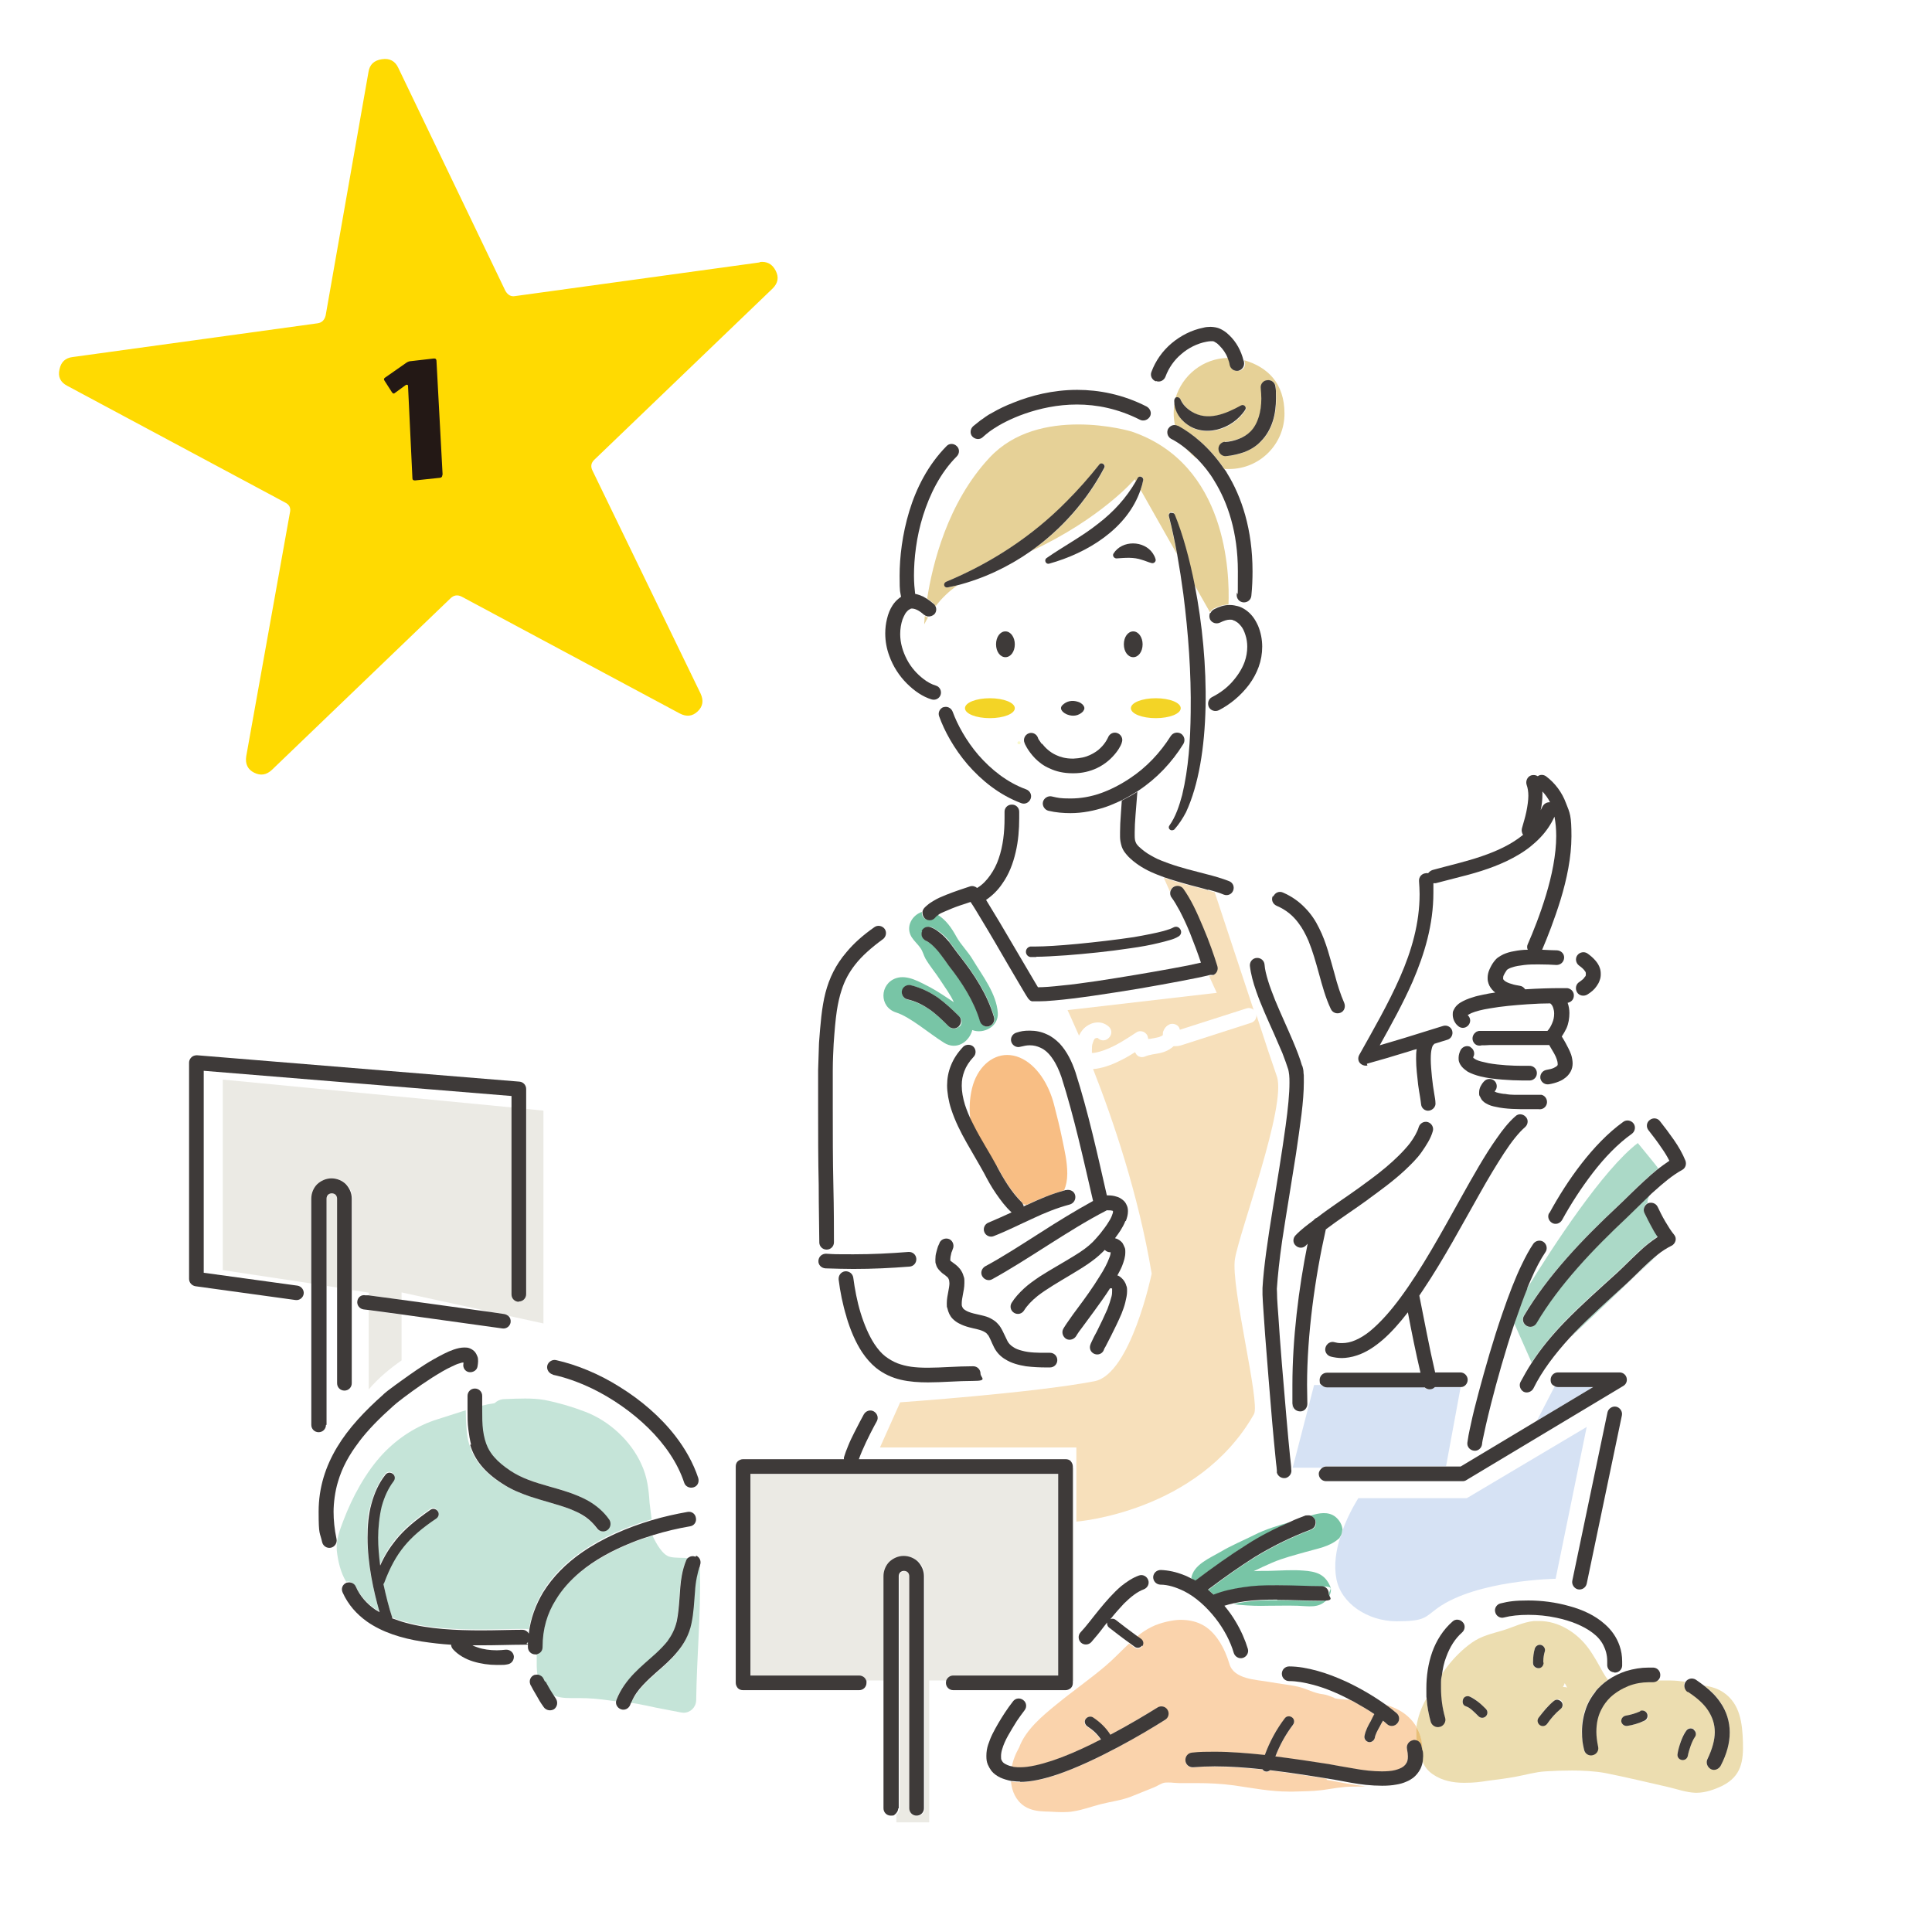 <?xml version="1.0" encoding="UTF-8"?>
<svg id="_レイヤー_2" xmlns="http://www.w3.org/2000/svg" version="1.1" viewBox="0 0 659.1 659.1">
  <!-- Generator: Adobe Illustrator 29.6.1, SVG Export Plug-In . SVG Version: 2.1.1 Build 9)  -->
  <defs>
    <style>
      .st0, .st1 {
        fill: none;
      }

      .st2 {
        fill: #f3d426;
      }

      .st1 {
        stroke: #f9f8cc;
        stroke-linecap: round;
        stroke-linejoin: round;
      }

      .st3 {
        fill: #ecddb0;
      }

      .st4 {
        fill: #abd9c7;
      }

      .st5 {
        fill: #d6e2f4;
      }

      .st6 {
        fill: #c5e4d8;
      }

      .st7 {
        fill: #3e3a39;
      }

      .st8 {
        fill: #f8be84;
      }

      .st9 {
        fill: #231815;
      }

      .st10 {
        fill: #ffda01;
      }

      .st11 {
        fill: #fff;
      }

      .st12 {
        fill: #e6d197;
      }

      .st13 {
        fill: #f7e0bb;
      }

      .st14 {
        fill: #e8bf78;
      }

      .st15 {
        fill: #fad3ac;
      }

      .st16 {
        fill: #78c5a6;
      }

      .st17 {
        fill: #ebeae4;
      }
    </style>
  </defs>
  <g id="_レイヤー_4">
    <rect class="st11" y="0" width="659.1" height="659.1"/>
    <g>
      <path class="st10" d="M259.1,89.4c2.5-.3,4.3.6,5.5,2.9s.8,4.3-1,6.1l-60.8,58.4c-1.2,1.1-1.4,2.4-.6,3.9l36.8,75.9c1.1,2.4.8,4.4-1,6.1-1.8,1.7-3.8,1.9-6.1.7l-74.3-39.8c-1.5-.8-2.8-.6-4,.6l-60.8,58.4c-1.9,1.8-3.9,2.1-6.1,1-2.2-1.1-3.1-3-2.7-5.6l14.9-83.1c.4-1.6-.2-2.8-1.7-3.5l-74.3-39.8c-2.3-1.2-3.2-3.1-2.6-5.6.5-2.5,2-3.9,4.5-4.2l83.5-11.5c1.5-.2,2.4-1.1,2.8-2.7l14.6-83c.4-2.6,1.9-4,4.6-4.4,2.6-.4,4.5.6,5.6,3l36.5,76c.8,1.4,1.9,2.1,3.4,1.8l83.5-11.5h0Z"/>
      <path class="st9" d="M150.9,162c0,.6-.2.9-.8,1l-8.5.9c-.6,0-.9-.2-.9-.7l-1.5-31.5c0-.2,0-.3-.2-.4-.2-.1-.4,0-.5,0l-3.7,2.7c-.4.4-.8.3-1.1-.2l-2.5-3.9c-.3-.4-.3-.8.2-1.1l7.3-5.1c.5-.3,1-.5,1.5-.5l7.8-.9c.6,0,.8.1.9.7l2.1,39h0Z"/>
    </g>
  </g>
  <g id="_レイヤー_7">
    <g>
      <path class="st11" d="M603.9,593.9h0c-.2-5.7-.6-17.4-10.7-24.2-2.7-1.8-5.4-2.8-7.9-3.4-.6-.4-1.3-.9-1.9-1.3-3.2-2-7-2.3-10.4-1.1-1.9-2.3-4.8-4-8.1-4.2-.8,0-1.7-.1-2.6-.1s-.5,0-.8,0c-.1-.4-.2-.7-.3-1.1-1.5-4.3-4-8.1-7.6-11.3-1.2-1.1-2.5-2.1-4-3,.3-.6.5-1.3.6-2l12-57.4c.5-2.3.3-4.7-.6-6.8,2.3-2.9,3.1-6.8,2.1-10.4h0c-1.4-5.1-6.1-8.6-11.4-8.6h-6.1l25.2-23.8c1-.8,1.9-1.4,2.7-1.8,3.2-1.6,5.6-4.6,6.4-8.1.8-3.5-.2-7.3-2.5-10.1-.2-.2-.9-1.2-2-3.1-.4-.7-.8-1.5-1.3-2.4,1.3-1,2.5-1.8,3.6-2.4,5.1-2.9,7.3-9.2,5.1-14.6-1.1-2.8-2.7-5.7-5-9-1.6-2.3-3.2-4.4-4.6-6.2l-.4-.5c-1.9-2.5-4.7-4.1-7.8-4.5-2.4-.3-4.8.1-6.9,1.2-3.5-1.2-7.4-.7-10.6,1.6-5.6,4-11,9.4-16.2,16.1-4.1,5.3-8,11.3-11.7,18-1.1,2-1.6,4.3-1.4,6.4-1.3.8-2.5,1.9-3.4,3.2-1.6,2.2-3.1,4.9-4.7,8.3-2.2,4.6-4.6,10.6-7,17.6-1.7,4.8-3.2,9.6-4.5,14.1-.4,0-.8,0-1.2,0h-1.2c-.8-4-1.6-8.1-2.5-12.4-.2-.8-.3-1.7-.5-2.5,5.3-8,10.2-16.8,14.9-25.3,1.3-2.3,2.5-4.5,3.7-6.6,2.3-4.1,5.3-9.3,8.1-13.4,3.1-4.7,4.9-6.5,5.5-7,1.4-1.3,2.5-2.8,3.2-4.6,3.6-1.3,6.4-4.3,7.4-8.2.2-.7.3-1.5.3-2.2.7-.4,1.3-.7,1.9-1.1,2.1-1.5,3.9-3.5,5-5.7,1.1-2.2,1.7-4.6,1.7-7.1,0-1.9-.3-3.9-1-6-.4-1.3-1-2.4-1.5-3.5.6-1.7,1-3.3,1.2-5.1.7-.3,1.4-.6,2.1-1.1,2.3-1.5,4.2-3.1,5.6-5.1,1-1.3,1.8-2.7,2.3-4.2.7-1.8,1-3.6,1-5.5s-.3-3.4-.8-5c-.7-2.1-1.8-4-3.4-5.8-1.2-1.4-2.6-2.6-4.3-3.8-2.4-1.7-5.2-2.3-7.9-2.1.7-2.1,1.5-4.3,2.1-6.6,2.8-9.2,4.1-17.2,4.1-24.3,0-5.6-.8-10.4-2.5-14.8-2.1-5.4-5.6-10-10-13.3-2.4-1.7-5.4-2.5-8.2-2.2-1.7-.2-3.5,0-5.2.5-6.2,2.1-9.5,8.8-7.4,15,0,0,0,.2,0,.8s0,1.7-.5,3.5c-.4,1.6-.9,3.5-1.4,4.9,0,0,0,0,0,0-2.1,1.2-4.7,2.3-7.8,3.4-3.6,1.2-7.5,2.2-11.3,3.2-1.7.4-3.3.9-4.9,1.3-.9.3-1.8.6-2.6,1.1-5.4,1.4-9.2,6.6-8.8,12.4.1,1.2.1,2.4.1,3.6,0,7.6-1.9,15.4-5.9,24.7-.9,2.1-1.9,4.3-3,6.4-.6-1.7-1.1-3.5-1.7-5.6-.2-.7-.4-1.3-.6-2-1.3-4.8-2.8-10.2-5.4-15.4-1.8-3.6-3.9-6.6-6.5-9.2-3-3-6.5-5.5-10.5-7.2-2.9-1.3-6.1-1.3-9-.2-1.2.5-2.3,1.2-3.3,2-1.2-2.5-3.4-4.7-6.2-5.8-2.7-1.1-5.5-1.9-8.9-2.8-.8-.2-1.6-.4-2.4-.6-.9-.2-1.9-.5-2.8-.7,1.5-1.9,2.8-4,4.1-6.5,0-.1.1-.2.1-.3,4-8.5,6.2-19.1,7-30.4,0,0,0,0,0,0,5.3-2.7,10-6.7,13.5-11.5,1.9-2.6,3.4-5.4,4.5-8.3,1.2-3.3,1.8-6.7,1.8-10h0c0-3.8-.8-7.5-2.1-10.8-.5-1.3-1.2-2.4-1.9-3.6.2-.7.3-1.4.4-2.1.3-3.1.4-6.2.4-9.2,0-10.4-1.7-20-5.2-28.6,9.4-4.6,15.9-14.2,15.9-25.4s-6.2-20.5-15.6-25.3c-1.4-3-3.3-5.8-5.7-8.1-1.1-1.1-2.3-2-3.5-2.8-1.8-1.1-3.6-1.9-5.6-2.3-1.2-.3-2.5-.4-3.9-.4s-3.3.3-4.3.4c-5.5,1.1-10.7,3.6-15,7.3-4.4,3.7-7.7,8.5-9.6,13.7-.3.7-.4,1.5-.6,2.2-5.2-1.4-10.7-2.2-16.2-2.2h0c-8.4,0-16.8,1.6-25,4.9-2.9,1.2-5.7,2.5-8.3,4-1.1.6-2.1,1.2-3,1.8-.9.6-1.7,1.1-2.4,1.7-.9.7-1.9,1.5-2.8,2.3-1.4,1.2-2.4,2.6-3.1,4.3-2.4.4-4.6,1.5-6.4,3.3-6.7,6.8-11.8,15.5-15,26-3,10-3.7,18.9-3.7,24.7s0,2.4,0,3.6c-.4.5-.7.9-1,1.4-1.4,2.1-2.4,4.6-3.1,7.4-.6,2.3-.9,4.7-.9,7.1h0v.2c0,3.6.7,7.3,1.9,10.8,1.7,4.7,4.5,9,8,12.6h0c2.5,2.6,5.4,4.7,8.4,6.2.1.5.2,1.1.4,1.6,2.4,6.7,6.4,13.5,11.4,19.3,3.2,3.7,6.6,6.9,10.3,9.5,0,.3,0,.6,0,.9,0,.6,0,1.2,0,1.8,0,4.1-.5,7.8-1.5,10.6-.4,1.3-1,2.4-1.6,3.3-.8,0-1.6.3-2.4.5l-1.1.3c-2.1.7-4.9,1.6-7.7,2.7-2.1.8-3.8,1.6-5.3,2.5-1.1.6-2,1.2-2.8,1.8-1.2.9-2.3,1.9-3.2,3-.1.1-.2.3-.3.4-1.2.8-2.3,1.9-3.2,3-3.6-1.4-7.8-1-11.1,1.4-4.6,3.3-8.2,6.5-11.2,10-4.4,5.2-7.4,11-9.1,17.7-1.5,6-2,12.3-2.4,18.8-.1,2.3-.2,5.5-.3,9.7,0,3.6,0,7.9,0,12.9,0,8.6,0,18.2.2,26.5v4.6c.1,6.2.2,11.6.2,14.7s.1,1.8.3,2.6c-.4,1.1-.6,2.2-.6,3.3-.2,5.1,2.9,9.6,7.4,11.4.6,3.8,1.5,7.5,2.5,10.9h0c1.7,5.6,3.9,10.4,6.5,14.3,1.7,2.5,3.6,4.7,5.6,6.6-2.3,1-4.2,2.7-5.4,5-.4.8-1.9,3.5-3.5,6.8-.7,1.3-1.2,2.6-1.8,3.8h-27.8c-3.1,0-6.1,1.3-8.3,3.5-.5.5-1,1.1-1.4,1.7-1.7-3.2-3.7-6.4-6.1-9.4-5.5-7.1-12.9-13.7-21.3-18.9-7.4-4.6-15.2-8-22.7-9.9.6-1.2.9-2.6.9-4v-72.6c0-3.9-2.4-7.3-5.9-8.6-.6-5.6-5.1-10.1-10.8-10.6l-110-9c-3.3-.3-6.5.9-8.9,3.1-2.4,2.2-3.8,5.4-3.8,8.7v73.8c0,5.9,4.4,10.9,10.2,11.7l31.7,4.4v33.7c0,4.5,2.5,8.4,6.2,10.4-2.6,6.2-3.9,12.7-3.9,19.3s.5,8.1,1.4,12.3c.8,3.7,3.2,6.5,6.3,8.1.2.8.4,1.5.7,2.3-.8,2.7-.8,5.7.5,8.4,2.5,5.5,6.3,10.1,11.5,13.7,5.9,4.1,13.2,6.8,22.5,8.4,2.1.3,4.2.6,6.5.8,2.6,2.5,5.9,4.4,9.7,5.6,3.4,1.1,7.1,1.6,11,1.7.8,0,1.6,0,2.4,0,.1.4.2.8.4,1.1.2.4.3.7.4,1,.3.7.7,1.4,1.1,2.1.6,1,1.3,2.2,2,3.3.5.9,1.3,2.1,2,3.2,1.8,2.6,4.5,4.4,7.5,4.9,3.1.6,6.2,0,8.8-1.8,1-.7,1.9-1.6,2.7-2.5,2.2,0,4.3,0,6.6.3,1.3,1.5,2.9,2.7,4.9,3.5,3.6,1.4,7.5.8,10.5-1.1,2.6.6,5.1,1.1,7.6,1.5,1.4.3,2.7.5,4.1.8.9.2,1.8.3,2.7.3,6.3,0,11.6-4.3,13.1-10.2,2,1.6,4.6,2.5,7.2,2.5h38.8v31.1c0,4.2,2.2,7.9,5.6,10,1.7,2.4,4.5,4,7.7,4h11.2c5.1,0,9.3-4.2,9.3-9.3v-35.8h4.9c-.3.5-.6,1.1-.8,1.7-.9,1.8-1.5,3.5-2,5.1-.7,2.2-1,4.3-1,6.4s.4,4.3,1.1,6.3c.6,1.7,1.6,3.3,2.7,4.7,1.6,2,3.7,3.6,6.2,4.8,0,0,0,0,.1,0,1.5,3.7,4,6.8,7.3,8.9,4.1,2.6,8.4,3.1,11.7,3.2h.9c1.5.1,3.1.2,4.7.2s4.1-.1,5.9-.4c2.8-.4,5.2-1.2,7.4-1.8.9-.3,1.7-.5,2.6-.8,1-.3,2.1-.5,3.3-.7,2.5-.5,5.3-1.1,8.2-2.2,1.6-.6,3.1-1.3,4.7-1.9,1-.4,2-.8,3.1-1.3.8-.3,1.4-.7,2-1,.2,0,.3,0,.5,0,.7,0,1.6.1,2.5.1h.3c1.9,0,3.8,0,5.6,0,3.2,0,7.4,0,11.6.7,1.1.2,2.1.3,3.2.5,5.3.8,10.8,1.7,16.7,1.7s1.3,0,1.9,0h1.6c2.9-.1,5.9-.2,9-.6,1-.1,1.9-.3,2.9-.4,2.3-.3,4.6-.7,6.6-.7,1.5,0,2.8,0,4,0,4.9.5,8.9.4,12.4-.2,2-.4,3.7-.9,5.4-1.6,1.1-.5,2.1-1,3.1-1.7,3.8,1.9,8.1,2.8,13.1,2.8s6.2-.4,9.3-.8l1.8-.2c2.7-.3,5.4-.7,8.2-1.2,1.4-.2,2.7-.5,4-.8,1.8-.4,3.5-.8,4.9-.9,2.8-.1,5.7-.3,8.7-.3s7,.3,9.7.8c4.8.9,9.7,2,14.4,3.1,2.1.5,4.3,1,6.4,1.5.7.2,1.6.4,2.5.6,2.5.7,5.4,1.5,8.8,1.6,4.3.1,8.8-1,13.6-3.4,12.7-6.4,12.2-18.5,12.1-23.6h0ZM352.9,313.6c0,0,.1,0,.1,0,0,0,0,0-.1,0ZM396.6,229c-.2,0-.5,0-.7,0,.2-.3.5-.6.7-.9,0,.3,0,.6,0,1h0Z"/>
      <g>
        <polygon class="st0" points="137 440.9 137 443.4 168.1 447.7 137 440.9"/>
        <path class="st0" d="M533.2,575.5c.4,0,.8,0,1.2.1.1,0,.2,0,.3,0-.3-.5-.6-1-.8-1.5-.2.5-.4.9-.6,1.3h0Z"/>
        <path class="st0" d="M349.1,410.9c0,.2.1.5.2.7.3-.1.5-.2.8-.4.2,0,.3-.1.5-.2h0c-.4,0-.9,0-1.3-.2h0Z"/>
        <path class="st0" d="M526.2,271c0,1.9-.2,3.7-.6,5.5.2-.4.4-.8.6-1.2h0c.4-1,1.5-1.6,2.6-1.5-.7-1.4-1.5-2.6-2.6-3.7,0,.3,0,.6,0,.9Z"/>
        <path class="st13" d="M402.5,310.7l3.5,7.6c-1-2.4-2.1-4.9-3.2-7-.1-.2-.2-.4-.3-.6h0Z"/>
        <path class="st13" d="M371.6,349.7c.8-.4,1.7-.6,2.7-.6s1.4.1,2,.4,1.3.7,1.9,1.3h0c.9,1,.8,2.6-.2,3.5-1,.9-2.6.8-3.5-.2h0s0,0-.2,0-.4,0-.6.1c-.2.1-.4.2-.5.4-.3.4-.5.9-.7,1.5-.2.7-.2,1.5-.3,2.4h0v.2c0,.3,0,.6,0,.8h0c.2,0,.4,0,.7,0,2.5-.4,4.9-1.4,7.3-2.6,2.4-1.2,4.8-2.8,7.2-4.4.7-.5,1.6-.5,2.4-.2s1.3,1,1.5,1.9c0,.2,0,.4.1.6.2,0,.5-.1.7-.1,1.1-.2,2.2-.3,3-.6.5-.1,1-.4,1.4-.7,0,0,.2-.1.2-.2,0,0,0-.2,0-.3,0-.5,0-.9.3-1.4.2-.5.6-1,1.1-1.4.4-.3.8-.4,1.2-.5.7-.1,1.4,0,2,.5.5.4.8.9.9,1.5,7.6-2.4,15.2-4.9,22.8-7.3,1.3-.4,2.6.3,3.1,1.5-5.9-17.7-13-39.4-13.7-41.4-.8-.2-1.6-.5-2.5-.7-2-.6-4.1-1.1-6.3-1.7-2.8-.7-5.8-1.6-8.6-2.6l2.1,4.7c.2-.5.5-.9.9-1.3,1.1-.8,2.7-.6,3.5.5,1.2,1.6,2.4,3.7,3.5,5.9,1.1,2.2,2.2,4.6,3.2,7.1,2,4.9,3.8,9.8,4.9,13.4.4,1.3-.3,2.7-1.6,3.1-.4.1-.8.1-1.1,0l2.7,5.9-50.9,5.9s1.5,3.2,3.9,8.7c.3-.6.7-1.3,1.2-1.9.6-.8,1.4-1.3,2.2-1.7h0Z"/>
        <path class="st13" d="M427.8,482.4c2.2-3.9-8-43.6-6.5-52.9s17.7-52.4,14.3-62.3c-1.2-3.4-4-11.7-7.1-21.3.4,1.3-.4,2.6-1.6,3-7.8,2.5-15.6,5-23.3,7.5-.6.2-1.4.5-2.5.5-.2,0-.4,0-.7,0-1.1,1-2.4,1.7-3.7,2.1-1.3.4-2.5.5-3.5.7s-1.8.4-2.5.7c-.7.3-1.5.3-2.2,0-.6-.3-1-.9-1.2-1.5-1.4.9-2.9,1.8-4.5,2.6-2.7,1.4-5.6,2.6-8.8,3.1-.3,0-.7.1-1.1.1,6.7,17,15.5,42.8,20,69.8,0,0-7.1,34.3-19.5,36.7-20.7,4-66.3,7.2-66.3,7.2l-6.9,15.4h67v25.3s41.4-3.1,60.5-36.5h0Z"/>
        <path class="st5" d="M455.9,538.6c1.6,8.5,10.8,14.5,20.6,14.5s9.6-1.4,13.9-4.5c13.4-9.6,40.3-10,40.3-10l10.6-51.8-40.9,24.3h-37c0,0-3.1,4.7-5.4,11,0,.9-.3,1.7-.8,2.4-1.4,4.4-2.2,9.4-1.3,14h0Z"/>
        <path class="st5" d="M493.3,500.3l5-27.1c0,0-.1,0-.2,0h-8.7c-.3.3-.7.6-1.2.7-.9.2-1.8,0-2.4-.7h-33.4c-.7,0-1.2-.3-1.7-.7h-2.4l-7.3,28.2h10c.4-.3.9-.5,1.4-.5h40.9Z"/>
        <path class="st5" d="M531.5,473.2h0c-.4,0-.7-.1-1.1-.3l-6.1,11.8,19.2-11.5h-12Z"/>
        <path class="st16" d="M318.9,312.9h0c-.9,1.1-2.4,1.2-3.5.4-.7-.5-1-1.4-.9-2.2-3.3,1.1-5.7,5-3.5,8.6.9,1.4,2.1,2.4,3,3.7.8,1.1,1.1,2.5,1.7,3.6,1.5,2.6,3.5,4.9,5.1,7.4,1.6,2.5,3.4,4.8,4.6,7.5h0c-2.6-1.7-5.3-3.6-8.1-5.1-3.4-1.7-7.7-4.4-11.6-3.1-5.6,1.9-5.9,9.8,0,11.7,4.8,1.5,11.2,7.1,16.3,10.3,4.4,2.8,8.7-.4,9.7-4.3,3.8,1.5,9-1.2,8.7-5.8-.4-6.6-5.3-12.8-8.6-18.3-1.6-2.7-4-5-5.5-7.7-1.7-3.1-3.5-5.7-6.5-7.6-.1.1-.3.2-.4.3-.3.2-.5.5-.6.6h0ZM327.2,350.2c-1,1-2.6,1-3.5,0-2.3-2.3-4.4-4.3-6.6-5.8-2.2-1.5-4.6-2.7-7.5-3.4h0c-1.3-.3-2.2-1.7-1.8-3,.3-1.3,1.7-2.2,3-1.8,3.6.9,6.6,2.3,9.2,4.2,2.6,1.8,4.9,4,7.3,6.4,1,1,1,2.6,0,3.5h0ZM323.7,321.1c1.5,1.8,2.8,3.7,4,5.3,4.7,6,9.2,12.8,11.5,20.6.4,1.3-.4,2.7-1.7,3.1-1.3.4-2.7-.4-3.1-1.7-2-6.8-6.1-13.2-10.6-18.9-1-1.3-2-2.7-2.9-4-1-1.3-1.9-2.4-2.9-3.2-.7-.6-1.4-1-2.1-1.4h0c-1.3-.6-1.8-2-1.2-3.3s2-1.8,3.3-1.2c1.2.6,2.3,1.3,3.3,2.1,1,.8,1.8,1.7,2.6,2.6h0Z"/>
        <path class="st4" d="M558.8,389.9c-11.8,8.9-29,35.3-37.8,49.6-1.3,3.3-2.7,6.9-3.9,10.6-.2.5-.3,1-.5,1.4l5.9,13.3c3.2-4.9,7-9.5,11.1-13.8,5.9-6.1,12.3-11.7,18-16.9,2.3-2.1,4.8-4.7,7.5-7.2,2-1.8,4.1-3.6,6.4-5.1-.6-.9-1.2-1.8-1.7-2.8-1.1-1.8-2-3.7-2.8-5.4h0c-.6-1.2,0-2.7,1.2-3.3,0,0,0,0,0,0l-.2-.4.6-2c-2.6,2.5-5.2,5.1-7.7,7.5-11.3,10.6-23.1,22.8-30.8,36-.7,1.2-2.2,1.6-3.4.9s-1.6-2.2-.9-3.4c8.2-13.9,20.3-26.3,31.7-37.1,2.9-2.7,6-5.9,9.3-8.9,1.5-1.4,3.1-2.8,4.7-4.1v-.5c.1,0-6.8-8.4-6.8-8.4h0Z"/>
        <path class="st4" d="M555,437.9c-5.8,5.2-12.1,10.8-17.7,16.7-.6.6-1.1,1.2-1.7,1.8l30-28.4c-1,.8-2,1.7-3,2.6-2.5,2.4-5,5-7.6,7.3h0Z"/>
        <path class="st6" d="M121.3,541c1.5,3.3,3.7,5.8,6.6,7.8.5.3,1,.6,1.5.9-2.1-7.3-4.1-16.5-4.1-25.4s.4-7.8,1.3-11.5c1-3.6,2.5-7,4.8-10h0c.6-.8,1.7-.9,2.5-.3.8.6.9,1.7.3,2.5-1.9,2.5-3.3,5.4-4.1,8.7-.9,3.3-1.2,6.9-1.2,10.6s.3,6.3.7,9.5c1.6-3.4,3.3-6.3,5.4-8.8,3-3.7,6.7-6.7,11.7-10.2.8-.6,1.9-.4,2.5.4.6.8.4,1.9-.4,2.5-4.8,3.4-8.3,6.3-11,9.5-2.7,3.3-4.8,7-6.8,12.4h0c0,.2-.2.4-.3.5.9,4.2,1.9,8.1,3,11.4,0,0,0,.2,0,.3,1.5.6,3,1.1,4.6,1.5,7.9,2.2,17.3,2.6,25.8,2.6,5.2,0,10-.2,14-.2s1.7.5,2.2,1.3c.6-5.2,2.4-9.9,4.9-14.1,3.3-5.4,7.8-9.8,13.1-13.5,7.1-5,15.5-8.6,24-11.1-.2-1.9-.5-3.7-.7-5.6-.3-4.7-.8-8.9-2.8-13.2-3.6-8-11-14.8-19.2-17.9-4.4-1.7-9.2-3.1-13.8-4-2.3-.4-4.5-.5-6.7-.5s-4.6.1-6.9.2c-1.5,0-2.6.6-3.5,1.4-1.5.2-3,.5-4.5.9v.8c0,2.8,0,5.3.3,7.5.3,2.2.8,4,1.6,5.8.6,1.2,1.3,2.3,2.3,3.4,1.3,1.5,3.1,3,5.5,4.6,3.8,2.4,8.2,3.9,12.8,5.2,4.6,1.3,9.3,2.5,13.5,4.9,2.8,1.6,5.4,3.7,7.4,6.6.8,1.1.5,2.7-.7,3.5-1.1.8-2.7.5-3.5-.6-1.1-1.7-2.5-2.9-4.1-4s-3.4-2-5.4-2.7c-4-1.5-8.7-2.6-13.5-4.2-3.2-1.1-6.4-2.4-9.4-4.4-3.1-2-5.4-4-7.2-6.2-1.8-2.2-2.9-4.5-3.7-7-.5-1.6-.8-3.3-.9-5-.2-2.1-.3-4.3-.3-6.7-3.1,1-6.3,2-9.4,3-7.2,2.2-13.7,6.4-18.9,11.9-5.8,6.2-10.4,14.7-13.4,22.6-1.3,3.4-2.6,6.7-2.3,10.4.4,3.6,1.3,7.5,3.2,10.6,1.1-.3,2.4.3,2.9,1.4h0Z"/>
        <path class="st6" d="M179.6,560.5c.1,0,.3.1.4.2,0-.2,0-.4,0-.6-.1.2-.3.3-.4.4h0Z"/>
        <path class="st6" d="M223.5,564.4c1.5-1.4,2.9-2.8,4.1-4.3,1.5-2,2.7-4.2,3.2-6.9.5-2.4.7-5,.9-7.6s.3-5.3.8-7.9c.3-1.8.8-3.5,1.5-5.2h0c.2-.4.4-.7.7-.9-2-.3-4.2,0-6.2-.5-2.5-.6-4.7-4.7-5.7-6.8,0-.1-.1-.3-.2-.4-2.5.8-5,1.6-7.4,2.6-6.5,2.6-12.6,6-17.6,10.1-3.3,2.8-6.1,5.9-8.2,9.4-2.8,4.6-4.5,9.9-4.5,16h0c0,1.1-.8,2.1-1.8,2.4v.8c0,2.1-.1,4.3.3,6.4.8.1,1.6.7,1.9,1.5h0s0,.2.1.2c0,.2.2.4.4.7.3.5.7,1.2,1.1,2,.4.7.8,1.3,1.2,2,2,1.1,4.3,1.3,6.7,1.3s.8,0,1.1,0c.6,0,1.2,0,1.8,0,3.5,0,6.7.3,10.2.8.7.1,1.4.2,2.1.3,1.4-3.7,3.6-6.6,6-9,2.4-2.5,5-4.6,7.3-6.7h0Z"/>
        <path class="st6" d="M236.9,543.4c-.3,3.4-.4,7.1-1.2,10.8-.8,4-2.7,7.1-4.9,9.8-2.2,2.7-4.8,4.8-7.2,7-1.6,1.4-3.2,2.8-4.5,4.3-1.5,1.7-2.8,3.5-3.8,5.6,1.8.3,3.6.6,5.4,1,3.9.9,7.7,1.5,11.6,2.3h0c.3,0,.6.1.9.1,2.3,0,4.2-1.8,4.3-4.2.2-14.8,1.6-29.4,1.3-44.2,0-.4,0-.9-.2-1.3-.5,1.2-.9,2.5-1.1,4-.3,1.5-.4,3.1-.6,4.8Z"/>
        <path class="st16" d="M425.4,527c4.6-2.8,9.4-5.4,14.9-7.8-4.2,1.2-8.6,2.5-12.5,4.5-3.8,1.9-7.7,3.5-11.4,5.7-3.6,2.1-9.3,4.4-10,9h0c.5.4.9.6,1.4.9,6.1-4.6,11.7-8.6,17.6-12.3h0Z"/>
        <path class="st16" d="M458,522.1c0-1.8-1.1-3.6-2.5-4.7-2.4-1.8-5.5-1.3-8.5-.3.8.2,1.4.7,1.8,1.6.5,1.3-.2,2.7-1.5,3.2-7.4,2.8-13.4,5.9-19.2,9.4-5.3,3.3-10.3,6.9-15.9,11.1.7.5,1.3,1.1,1.9,1.7,3.2-1.2,6.6-2,10-2.5,3.9-.5,7.9-.7,11.8-.7s10.2.3,15,.3,2.5,1.1,2.5,2.5-1.1,2.5-2.5,2.5c-4.9,0-10-.3-15-.3s-7.5.1-11.1.6c-1.3.2-2.6.4-3.9.7.7.1,1.4.3,2.1.3,3.2.3,6.4.4,9.6.3,3.4,0,6.7-.1,10.1,0,3.6.1,7.2,1,9.9-2,1-1.2,1.9-3.1,1.2-4.6-1.8-4.2-4.8-5.1-9.2-5.4-3.8-.3-7.6,0-11.5.1-1.8,0-3.6,0-5.4.1,2.1-1,4.2-2,6.3-2.9,3.7-1.6,7.8-2.6,11.6-3.7,3.8-1.1,7.8-1.7,10.9-4.3.3-.2.5-.4.6-.7.6-.7.8-1.6.8-2.4h0Z"/>
        <path class="st15" d="M452.6,606.8c-6.1-.9-12.7-2-19.3-2.8-.4.4-1.1.6-1.7.4-.4-.1-.7-.4-.9-.7-5.5-.6-11-1-16.3-1s-4.9,0-7.3.3h0c-1.4.1-2.6-.9-2.7-2.3s.9-2.6,2.3-2.7c2.5-.2,5.1-.3,7.7-.3,5.7,0,11.4.4,17.1,1.1,1.6-4.5,3.9-8.7,6.8-12.5h0c.6-.8,1.7-.9,2.5-.3.8.6.9,1.7.3,2.5-2.5,3.2-4.5,6.9-6,10.8,6.3.8,12.4,1.8,18.1,2.6,2.3.3,5.2,1,8.5,1.5,3.2.5,6.7,1,9.7,1s3.1-.1,4.4-.4c1.3-.3,2.2-.7,2.9-1.2.5-.3.8-.7,1-1.1.3-.6.6-1.3.6-2.4s0-1.5-.3-2.5c-.3-1.3.5-2.7,1.9-3,.4-.1.9,0,1.3,0-.1-1.5,0-3,.1-4.5-2.2-4-6.2-6.5-10.5-7.7,1.3.9,2.5,1.9,3.6,2.8,1,.9,1.2,2.5.3,3.5s-2.5,1.2-3.5.3c-.5-.4-.9-.8-1.4-1.2-.3.7-.7,1.3-1.1,2-.8,1.4-1.5,2.7-1.7,3.9-.2,1-1.1,1.6-2.1,1.4-1-.2-1.6-1.1-1.4-2.1.4-1.9,1.3-3.5,2.1-5,.5-.8.9-1.6,1.2-2.4-2.1-1.5-4.5-3-7.1-4.3-.4-.2-.8-.4-1.2-.6-.2,0-.4,0-.6,0-1.5-.2-3.3-.2-4.9-.6h.1c.2,0,.4,0-.2-.2-1.3-.5-2.2-.9-3.5-1.1-3-.3-5.6-1.9-8.6-2.6-3.2-.7-6.5-1-9.7-1.6-4.6-.8-12.2-.9-13.7-6.2-1.5-5.1-4.6-11.1-9.6-13.5-2.2-1.1-4.7-1.5-7.1-1.5s-6.8.9-9.8,2.4c-1.8.9-3.5,2-5,3.3.4.3.8.6,1.3.9.8.6,1,1.7.4,2.5-.6.8-1.7,1-2.5.4-.6-.5-1.3-.9-1.9-1.4-2.7,2.5-5.2,5.2-7.9,7.5-5.4,4.6-11.3,8.7-16.8,13.2-4.8,3.9-10.6,8.7-12.8,14.7-.6,1.1-1.2,2.3-1.6,3.4-.4,1-.7,2.1-.9,3.2.3,0,.5.1.8.2.6,0,1.2.1,2,.1,2.9,0,6.8-.8,11-2.3,4.2-1.4,8.8-3.4,13.3-5.6,1.1-.5,2.2-1.1,3.2-1.6-1.3-1.9-2.7-3.2-4.7-4.5h0c-.8-.5-1.1-1.6-.5-2.5.5-.8,1.6-1.1,2.5-.5,2.4,1.5,4.4,3.5,5.9,5.9,6.5-3.5,12.3-7,16.1-9.3,1.2-.7,2.7-.4,3.4.8s.4,2.7-.8,3.4c-3.7,2.3-9.6,5.8-16.2,9.4-6.6,3.5-13.9,7-20.7,9.3-4.5,1.5-8.8,2.5-12.6,2.5-.9,0-1.8,0-2.7-.2-.1,0-.2,0-.3,0,.3,3.3,1.7,6.5,4.6,8.4,2.2,1.4,4.6,1.7,7.1,1.8,1.8,0,3.5.2,5.3.2s3,0,4.5-.3c3.1-.5,6-1.6,9.1-2.4,3.5-.9,7.1-1.3,10.4-2.6,2.6-1,5.1-2.1,7.7-3.1,1.1-.4,2.3-1.3,3.5-1.6.4-.1.9-.1,1.4-.1s1.3,0,1.9.1c.6,0,1.2.1,1.8.1h.1c1.9,0,3.9,0,5.8,0,4.3,0,8.6.2,13,.8,6.2.9,12.3,2.1,18.6,2.1s1.1,0,1.6,0c3.2-.1,6.5-.1,9.7-.5,3.6-.5,7-1.2,10.6-1.2,1.5,0,2.9,0,4.3-.1-1.7-.2-3.3-.4-4.9-.7-3.3-.5-6.4-1.2-8.4-1.5h0Z"/>
        <path class="st8" d="M340.1,397.8c1.2,2.2,2.4,4.5,3.8,6.5s2.9,4,4.5,5.6c.3.3.5.6.6.9.4.1.8.2,1.3.2h0c4-1.9,8.2-3.6,12.7-4.9.7-1.6,1.1-3.5,1.1-5.7,0-4.1-.9-7.8-1.7-11.7-.8-4-1.8-7.9-2.8-11.8-1.8-7.1-6-13.7-11.7-16.1-1.4-.6-2.9-.9-4.3-.9-5.4,0-10.3,4.4-12,11.4-.9,3.8-1,7.4-.5,11,.3.5.5,1.1.8,1.6,2.4,4.7,5.5,9.5,7.9,14Z"/>
        <path class="st17" d="M125.8,474c3.3-3.9,7.2-7.1,11.2-9.9v-15.6l-11.2-1.5v27.1h0Z"/>
        <path class="st17" d="M108.4,404c1.2-1.2,3-2,4.9-2s3.6.8,4.9,2c1.2,1.2,2,3,2,4.9v31.2l5.6.9v.9l11.2,1.5v-2.5l31.2,6.8,4,.6c.5,0,1,.3,1.3.6l11.9,2.6v-72.6l-5.8-.6v63.1c0,1.4-1.1,2.5-2.5,2.5s-2.5-1.1-2.5-2.5v-63.6l-98.6-9.5v65l30.5,4.6v-29.1c0-1.9.8-3.6,2-4.9h0Z"/>
        <path class="st17" d="M114.6,407.6c-.3-.3-.8-.5-1.3-.5s-1,.2-1.3.5c-.3.3-.5.8-.5,1.3v29.8l3.8.6v-30.4c0-.5-.2-1-.5-1.3h0Z"/>
        <path class="st17" d="M325.2,571.6h35.8v-68.8h-105v68.8h37.1c1.1,0,2,.7,2.4,1.7h6.2v-35.5c0-1.9.8-3.6,2-4.9,1.2-1.2,3-2,4.9-2s3.6.8,4.9,2c1.2,1.2,2,3,2,4.9v79.2c0,1.4-1.1,2.5-2.5,2.5s-2.5-1.1-2.5-2.5v-79.2c0-.5-.2-1-.5-1.3-.3-.3-.8-.5-1.3-.5s-1,.2-1.3.5c-.3.3-.5.8-.5,1.3v79.2h0c0,.8-.4,1.6-1.1,2v2.7h11.2v-48.4h6.1c.3-1,1.3-1.7,2.4-1.7h0Z"/>
        <rect class="st17" x="366" y="500.8" width=".3" height="72.6"/>
        <path class="st12" d="M318.7,206.2c.2.2.4.4.5.6,2.2-2.9,4.7-5.2,7.4-7.1-1.1.3-2.2.5-3.2.7-.6.1-1.1-.3-1.2-.8,0-.5.2-1,.6-1.1,15.4-6.4,29.5-15.6,41.2-27.5,3.9-3.9,7.5-8.1,11.1-12.5.8-.9,2.3,0,1.7,1.1-5.9,11.2-14.6,21-25,28.4,23.9-11.1,35.3-24.5,35.3-24.5l.4.7c.2-.4.4-.7.6-1.1.6-1,2.2-.5,1.9.7-.2,1.1-.5,2.3-.9,3.3l12.4,21.9c-.8-4.4-1.7-8.7-2.8-13-.1-.6.2-1.1.7-1.3.5-.1,1,.1,1.2.6,2.7,6.6,5,15,6.8,24.1l5.4,9.5h0c.2-.5.6-.9,1.1-1.2,1.7-.9,3.5-1.4,5.2-1.5.4-10.4-.4-47.9-33.1-59,0,0-8-2.4-18.1-2.4s-21.9,2.3-30.3,11.3c-14.4,15.4-19.5,36.5-21.3,48.1.8.5,1.6,1.1,2.4,1.8h0Z"/>
        <path class="st12" d="M315.3,213c.4-.8.9-1.7,1.3-2.4-.4,0-.8-.2-1.1-.5-.2,1.9-.2,2.9-.2,2.9Z"/>
        <path class="st12" d="M404.6,153c1.2,1.4,2.5,2.7,4.1,3.7-1.4-1.4-2.7-2.6-4.1-3.7Z"/>
        <path class="st12" d="M422.6,126.5c-1.4.3-2.7-.6-2.9-2-.2-.8-.4-1.6-.7-2.4-8.5.1-15.7,5.9-18,13.8.2-.3.6-.4.9-.3.4,0,.7.3.9.7.9,1.9,2.2,3.2,3.8,4.2,5.5,3.4,11.6.7,16.9-2.1.9-.5,2,.6,1.4,1.5-4.3,6.8-14.5,10-20.9,4.1-1.9-1.7-3.3-4.2-3.2-6.8-.3,1.3-.4,2.6-.4,3.9s.2,2.7.4,4c.4,0,.8,0,1.2.3,5,2.6,10.8,7.4,15.7,14.6.5,0,1.1,0,1.6,0,10.5,0,18.9-8.5,18.9-18.9s-5.8-15.9-13.7-18.2c0,.2.1.5.2.7.3,1.4-.6,2.7-2,2.9h0ZM429.5,142.3c.6-1.9.9-4.1.9-6.3s0-2.3-.2-3.5h0c-.1-1.4.8-2.6,2.2-2.8,1.4-.1,2.6.8,2.8,2.2.1,1.3.2,2.7.2,4,0,2.6-.3,5.2-1.1,7.8-.8,2.5-2.1,4.9-4.1,6.9-1.6,1.6-3.5,2.8-5.5,3.6-2,.8-4.1,1.2-6.2,1.4-1.4.1-2.6-.9-2.7-2.2-.1-1.4.9-2.6,2.2-2.7,1.7-.2,3.4-.5,4.9-1.1,1.5-.6,2.8-1.4,3.9-2.5,1.3-1.3,2.2-3,2.8-4.9h0Z"/>
        <path class="st3" d="M594.6,594.3c-.2-6.3-.9-13-6.6-16.9-2-1.4-4.3-2-6.6-2.4,2.2,1.7,4.1,3.6,5.5,5.7,2,3,3.2,6.5,3.2,10.2,0,3.6-1,7.4-3.1,11.4-.6,1.2-2.1,1.7-3.4,1.1-1.2-.6-1.7-2.1-1.1-3.4,1.8-3.5,2.5-6.5,2.5-9.2s-.8-5.1-2.3-7.4c-1.5-2.3-3.9-4.5-7-6.4h0c-1.1-.7-1.5-2.1-.9-3.3-1.6-.2-3.2-.4-4.9-.4-.5,0-.9,0-1.4,0-1.1,0-2.1,0-3.2,0-.5.3-1,.5-1.7.5-.4,0-.9,0-1.4,0-2.1,0-4.5.4-6.8,1.3-2.3.8-4.5,2.1-6.2,3.9-1.2,1.2-2.2,2.5-3,4.1-1,2.1-1.7,4.6-1.7,7.6,0,1.6.2,3.3.6,5.1h0c.3,1.4-.6,2.7-1.9,2.9s-2.7-.6-2.9-1.9c-.4-2.2-.7-4.2-.7-6.2,0-2.8.4-5.4,1.3-7.7.8-2.3,2-4.3,3.4-6,1.3-1.5,2.8-2.8,4.3-3.9-.6-.5-1-1.3-1.7-2.4-1.5-2.7-3.1-5.7-5-8.3-3.9-5.3-10.1-9.3-16.8-9.3s-1.2,0-1.8,0c-3.8.4-7,2.1-10.6,3.2-3.7,1.1-7.4,1.9-10.6,4.2-3.1,2.2-5.8,4.9-8.1,7.8-.8,1-1.5,2-2.2,3.1-.2,1.5-.3,2.9-.3,4.4,0,3.5.5,7,1.4,10.1h0c.4,1.3-.4,2.7-1.7,3.1-1.3.4-2.7-.4-3.1-1.7-.7-2.5-1.2-5.2-1.4-7.9-1.8,3.1-3,6.4-3.5,9.8,0,.1.1.2.2.4,1.2,2.2,1.8,4.9,1.7,7.5.1.7.2,1.4.2,2s0,1-.1,1.5c0,0,0,0,0,.1.6,1.8,1.7,3.4,3.6,4.7,3.2,2.2,6.9,2.9,10.7,2.9s5.4-.3,8.1-.7c3.2-.4,6.4-.8,9.6-1.4,3.3-.6,6.6-1.6,10-1.8,3-.2,6.1-.3,9.2-.3s7.8.2,11.4.9c7,1.4,14.1,3.1,21.1,4.7,3.1.7,6.3,1.9,9.5,2h.4c3,0,6.1-1.1,8.8-2.4,6.5-3.3,7.2-8.4,7-15h0ZM506.9,585.5c-.7.7-1.8.7-2.5,0-.8-.8-1.6-1.6-2.2-2.1-.7-.6-1.3-1-2.1-1.3h0c-.9-.4-1.4-1.4-1-2.3.4-.9,1.4-1.4,2.3-1,1.2.5,2.2,1.1,3,1.9.9.7,1.6,1.5,2.5,2.3.7.7.7,1.8,0,2.5h0ZM523,567.4c0-.2,0-.4,0-.6,0-1.5.2-2.9.6-4.4h0c.3-.9,1.3-1.5,2.2-1.2.9.3,1.5,1.3,1.2,2.2-.3,1.1-.5,2.2-.5,3.3v.5c0,1-.7,1.8-1.7,1.9s-1.8-.7-1.9-1.7h0ZM532.5,582.9c-1.8,1.5-3.2,3.1-4.6,5.1h0c-.6.8-1.7,1-2.5.4-.8-.6-1-1.7-.4-2.5,1.5-2.2,3.2-4.1,5.3-5.8.8-.6,1.9-.5,2.5.2s.5,1.9-.2,2.5h0ZM534.4,575.6c-.4,0-.8-.1-1.2-.1.2-.4.5-.9.6-1.3.3.5.6,1,.8,1.5-.1,0-.2,0-.3,0h0ZM561.1,587c-1.9.9-3.9,1.4-5.9,1.8h0c-1,.2-1.9-.5-2-1.5-.2-1,.5-1.9,1.5-2,1.8-.3,3.4-.8,5-1.5.9-.4,2,0,2.4.9s0,2-.9,2.4h0ZM578.2,592.5c-.5.7-1,1.7-1.4,2.9s-.8,2.4-1,3.5c-.2,1-1.1,1.6-2.1,1.4s-1.6-1.1-1.4-2.1c.3-1.3.6-2.7,1.1-4.1s1.1-2.7,1.9-3.8h0c.6-.8,1.7-1,2.5-.4.8.6,1,1.7.4,2.5h0Z"/>
        <path class="st14" d="M483.2,593.8c.8.3,1.5.9,1.7,1.8.1.5.2,1.1.3,1.6.1-2.6-.5-5.3-1.7-7.5,0-.1-.1-.2-.2-.4-.2,1.5-.2,3-.1,4.5h0Z"/>
        <line class="st1" x1="347.6" y1="253.4" x2="347.7" y2="253.4"/>
        <path class="st7" d="M412.2,303.5c.9.2,1.7.5,2.5.7,1,.3,1.9.6,2.8,1,1.3.5,2.7-.1,3.2-1.4.5-1.3-.1-2.7-1.4-3.2-2.3-.9-5-1.7-7.8-2.4-4.2-1.1-8.8-2.2-12.9-3.7s-4-1.6-5.7-2.5c-1.7-.9-3.1-2-4.3-3.1-.3-.3-.6-.6-.8-.9-.2-.3-.3-.5-.4-.8-.2-.4-.3-1.2-.3-2.1h0c0-.3,0-.7,0-1.2,0-1.5.1-3.7.3-6.1s.4-5.1.6-7.5v-.2c-1.7,1.1-3.5,2.1-5.3,3-.1,1.5-.2,2.9-.3,4.3-.2,2.5-.3,4.8-.3,6.5s0,1.1,0,1.6h0c0,1,.2,2.1.6,3.4.3.8.7,1.5,1.1,2s.8,1,1.2,1.4c2.1,2.1,4.7,3.8,7.5,5.1,1.5.7,3.1,1.3,4.7,1.9,2.8,1,5.8,1.8,8.6,2.6,2.2.6,4.4,1.1,6.3,1.7h0Z"/>
        <path class="st7" d="M413.7,332.7c1.3-.4,2-1.8,1.6-3.1-1.1-3.6-2.8-8.5-4.9-13.4-1-2.4-2.1-4.9-3.2-7.1-1.1-2.2-2.3-4.2-3.5-5.9-.8-1.1-2.4-1.3-3.5-.5-.4.3-.7.8-.9,1.3-.2.7-.1,1.6.4,2.2h0c.9,1.2,1.8,2.8,2.8,4.6.1.2.2.4.3.6,1.1,2.1,2.2,4.5,3.2,7,1.4,3.5,2.7,7,3.7,10-2.5.6-5.9,1.3-9.9,2-7.6,1.4-17.1,3-25.7,4.3-4.3.6-8.3,1.2-11.8,1.5-3.5.4-6.3.6-8.1.6h-.1c-.3-.5-.6-1-.9-1.5-2.3-3.9-6-10.2-9.6-16.3-1.8-3.1-3.6-6.1-5.2-8.7-.7-1.2-1.4-2.3-2-3.3,2.2-1.5,4.1-3.4,5.5-5.5,2.3-3.2,3.7-6.9,4.6-10.8.9-3.8,1.2-7.8,1.2-11.5s0-1.5,0-2.3c0-1.4-1.2-2.5-2.6-2.4-1.4,0-2.5,1.2-2.4,2.6h0c0,.7,0,1.4,0,2.1,0,4.6-.5,9.4-2,13.7-.7,2.1-1.7,4-2.9,5.7-1.2,1.7-2.6,3.2-4.4,4.3,0,0,0,0,0,0,0,0,0,0-.1,0-.6-.5-1.5-.8-2.4-.5-2.1.7-5.2,1.7-8.2,2.9-1.5.6-2.9,1.2-4.2,2-.6.4-1.2.7-1.8,1.2s-1.1.9-1.5,1.4c-.3.4-.5.9-.5,1.3,0,.8.2,1.6.9,2.2,1.1.9,2.6.7,3.5-.4h0c0-.1.3-.3.6-.6.1,0,.3-.2.4-.3.5-.4,1.3-.8,2.1-1.1,1.6-.7,3.5-1.5,5.3-2.1,1.2-.4,2.5-.8,3.6-1.2,1.1,1.6,2.4,3.8,3.9,6.3,2.8,4.6,6.1,10.3,9,15.3,1.5,2.5,2.8,4.8,4,6.8,1.2,2,2.1,3.6,2.8,4.6,0,0,0,0,0,0,0,0,.1.1.2.2l.2.2c0,0,.1.1.2.2,0,0,.1.1.2.1,0,0,.1,0,.2.1s.1,0,.2.1c0,0,.1,0,.2,0,0,0,.2,0,.3,0,0,0,0,0,.1,0h0c.5,0,1.1,0,1.8,0,1.4,0,3.2-.1,5.3-.3,7.3-.6,18.3-2.3,28.7-4,5.2-.9,10.2-1.8,14.4-2.6,4.2-.8,7.7-1.5,10-2.1,0,0,0,0,0,0,.4,0,.7,0,1.1,0h0Z"/>
        <path class="st2" d="M329.2,241.6c0,1.9,3.8,3.4,8.5,3.4s8.5-1.5,8.5-3.4-3.8-3.4-8.5-3.4-8.5,1.5-8.5,3.4Z"/>
        <path class="st2" d="M394.3,245c4.7,0,8.5-1.5,8.5-3.4s-3.8-3.4-8.5-3.4-8.5,1.5-8.5,3.4,3.8,3.4,8.5,3.4Z"/>
        <path class="st7" d="M412.8,209.1c-.3.7-.3,1.5,0,2.2.6,1.2,2.1,1.7,3.4,1.1h0c1.4-.7,2.5-1,3.3-1s.8,0,1.2.2c.4.1.8.3,1.2.6.5.3,1,.8,1.4,1.3.7.8,1.2,1.9,1.6,3.2.4,1.2.6,2.6.6,3.9h0c0,1.8-.3,3.5-.9,5.2-.9,2.5-2.5,4.9-4.4,7s-4.3,3.8-6.7,5c-1.2.6-1.7,2.1-1.1,3.4.6,1.2,2.1,1.7,3.4,1.1,3.9-2,7.5-5,10.3-8.7,1.4-1.9,2.5-3.9,3.3-6.1.8-2.2,1.2-4.5,1.2-6.9h0c0-2.5-.5-4.9-1.4-7.1-.5-1.1-1.1-2.2-1.8-3.1s-1.6-1.8-2.7-2.5c-.8-.5-1.6-.9-2.4-1.1s-1.7-.4-2.6-.4-.3,0-.4,0c-1.7,0-3.5.6-5.2,1.5-.5.3-.9.7-1.1,1.2h0Z"/>
        <path class="st7" d="M388.4,269.7c6.2-4.1,11.4-9.6,15.3-15.9.7-1.2.4-2.7-.8-3.5-1.2-.7-2.7-.4-3.5.8-3.6,5.7-8.3,10.7-13.9,14.4-3.3,2.2-6.6,3.9-10,5.1-3.4,1.2-6.8,1.8-10.3,1.8s-4.2-.2-6.4-.7c-1.3-.3-2.7.6-3,1.9s.6,2.7,1.9,3h0c2.5.6,5.1.8,7.5.8,4.1,0,8.1-.8,12-2.1,1.8-.6,3.5-1.4,5.3-2.2,1.8-.9,3.5-1.9,5.3-3,.2-.1.4-.2.6-.4h0Z"/>
        <path class="st7" d="M321.9,241.2c-1.3.5-2,1.9-1.5,3.2h0c1.8,5,5,10.9,9.7,16.4,4.7,5.4,10.8,10.4,18.3,13.2,1.3.5,2.7-.2,3.2-1.5.5-1.3-.2-2.7-1.5-3.2-6.6-2.4-12-6.8-16.3-11.7-4.2-4.9-7.2-10.4-8.8-14.8-.5-1.3-1.9-2-3.2-1.5h0Z"/>
        <path class="st7" d="M399.5,174.9c-.6.1-.9.7-.7,1.3,1.1,4.3,2,8.6,2.8,13,.8,4.5,1.5,9,2.1,13.5,1.7,13.4,2.7,26.8,2.5,40.3-.1,9.4-.7,19-2.9,28.2-1,3.7-2.2,7.4-4.4,10.5-.3.4-.2,1,.2,1.3.4.4,1.1.3,1.5,0,1.6-1.8,2.9-3.8,4-5.9,8.7-18.7,8.1-51.4,3-77.4-1.8-9.1-4.1-17.5-6.8-24.1-.2-.5-.7-.7-1.2-.6h0Z"/>
        <path class="st7" d="M401.9,145.3c-.4-.2-.8-.3-1.2-.3-.9,0-1.7.5-2.2,1.3-.6,1.2-.2,2.7,1,3.4h0c1.6.8,3.3,1.9,5,3.3,1.4,1.1,2.7,2.3,4.1,3.7,2,2.1,4,4.5,5.7,7.4,4.5,7.3,8,17.4,8,30.8s-.1,5.1-.4,7.9c-.1,1.4.9,2.6,2.3,2.7,1.4.1,2.6-.9,2.7-2.3.3-2.9.4-5.7.4-8.3,0-14.3-3.7-25.4-8.7-33.5-.3-.6-.7-1.1-1.1-1.6-4.9-7.2-10.7-11.9-15.7-14.6h0Z"/>
        <path class="st7" d="M309.4,233.2c2.5,2.5,5.4,4.5,8.4,5.4,1.3.4,2.7-.3,3.1-1.6.4-1.3-.3-2.7-1.6-3.1-1.4-.4-2.9-1.2-4.3-2.3-2.1-1.6-4.2-3.9-5.6-6.6-1.4-2.7-2.3-5.6-2.3-8.7h0c0-1.8.3-3.5.8-5,.3-.7.6-1.4.9-1.9.3-.5.7-.9,1-1.2.3-.2.6-.4.8-.5s.4-.1.6-.1c.3,0,.8.1,1.5.4s1.6.9,2.6,1.8c0,0,0,0,.1,0,.3.3.7.4,1.1.5.8.1,1.7-.2,2.3-.8.7-.8.8-2,.2-2.9-.1-.2-.3-.5-.5-.6h0c-.8-.7-1.6-1.3-2.4-1.8-.4-.2-.8-.5-1.2-.7-.9-.4-1.7-.7-2.7-.9-.2-1.7-.4-3.8-.4-6.2,0-5.8.8-13.2,3.1-20.5s5.9-14.6,11.5-20.2c1-1,1-2.6,0-3.5-1-1-2.6-1-3.5,0h0c-6.3,6.4-10.3,14.3-12.7,22.2-2.4,7.9-3.3,15.7-3.3,22s.2,5.2.5,7.2c-.2.1-.4.3-.7.5-.9.7-1.6,1.5-2.2,2.4-.9,1.4-1.5,2.9-1.9,4.6-.4,1.6-.6,3.3-.6,5h0c0,2.7.5,5.3,1.4,7.7,1.3,3.6,3.4,6.8,5.9,9.3h0Z"/>
        <path class="st7" d="M369.5,242.6c1.3-1.4-.6-2.9-1.8-3.2-1.9-.6-3.8-.3-5.3,1.2-1.3,1.4.6,2.8,1.8,3.2,1.9.7,3.8.4,5.3-1.1h0Z"/>
        <path class="st7" d="M346.2,219.8c0-2.4-1.4-4.4-3.2-4.4s-3.2,1.9-3.2,4.4,1.4,4.4,3.2,4.4,3.2-1.9,3.2-4.4Z"/>
        <path class="st7" d="M389.8,219.8c0-2.4-1.4-4.4-3.2-4.4s-3.2,1.9-3.2,4.4,1.4,4.4,3.2,4.4,3.2-1.9,3.2-4.4Z"/>
        <path class="st7" d="M335.3,149.1c.8-.7,1.5-1.3,2.3-1.9.3-.2.7-.5,1.3-.9,2.1-1.4,5.9-3.5,10.8-5.2,4.9-1.7,11-3.1,17.7-3.1s14,1.4,21.5,5.2c1.2.6,2.7.1,3.4-1.1s.1-2.7-1.1-3.4h0c-8.2-4.2-16.4-5.7-23.7-5.7-8.4,0-15.9,2-21.6,4.3-2.9,1.1-5.3,2.3-7.2,3.4-1,.5-1.8,1-2.5,1.5-.7.5-1.2.9-1.7,1.2-.8.7-1.7,1.3-2.5,2-1,.9-1.2,2.5-.3,3.5s2.5,1.2,3.5.3h0Z"/>
        <path class="st7" d="M376.7,159.6c.6-1.1-1-2.1-1.7-1.1-3.5,4.4-7.2,8.6-11.1,12.5-11.7,11.9-25.8,21.1-41.2,27.5-.4.2-.7.7-.6,1.1.1.6.6.9,1.2.8,1.1-.2,2.2-.5,3.2-.7,9-2.3,17.5-6.3,25.2-11.7,10.4-7.4,19.1-17.2,25-28.4Z"/>
        <path class="st7" d="M394.4,130c1.3.5,2.7-.2,3.2-1.5h0c1.1-3,3-5.7,5.4-7.7,2.4-2.1,5.4-3.6,8.5-4.2.6-.1,1.1-.2,1.5-.2s.5,0,.7,0c.3,0,.7.2,1.1.5.4.2.8.6,1.2,1,1.2,1.2,2.2,2.6,2.8,4.2.3.8.6,1.6.7,2.4.3,1.4,1.6,2.2,2.9,2,1.4-.3,2.2-1.6,2-2.9,0-.2-.1-.5-.2-.7-.8-3.2-2.4-6.2-4.8-8.5-.6-.6-1.2-1.1-2-1.6s-1.6-.9-2.6-1.1c-.6-.1-1.2-.2-1.8-.2-.9,0-1.8.1-2.5.3-4,.8-7.7,2.7-10.8,5.3-3.1,2.6-5.5,6-6.9,9.8-.5,1.3.2,2.7,1.5,3.2h0Z"/>
        <path class="st7" d="M417.9,150.7c-1.4.1-2.4,1.4-2.2,2.7.1,1.4,1.4,2.4,2.7,2.2,2.1-.2,4.2-.7,6.2-1.4,2-.8,3.9-1.9,5.5-3.6,2-2,3.3-4.4,4.1-6.9.8-2.5,1.1-5.2,1.1-7.8s0-2.7-.2-4c-.1-1.4-1.4-2.4-2.8-2.2-1.4.1-2.4,1.4-2.2,2.8h0c.1,1.1.2,2.3.2,3.5,0,2.2-.3,4.4-.9,6.3-.6,1.9-1.5,3.6-2.8,4.9-1.1,1.1-2.4,1.9-3.9,2.5-1.5.6-3.1,1-4.9,1.1h0Z"/>
        <path class="st7" d="M403.9,143.9c6.4,5.9,16.6,2.6,20.9-4.1.6-.9-.4-2-1.4-1.5-5.3,2.9-11.4,5.5-16.9,2.1-1.6-1-3-2.3-3.8-4.2-.1-.3-.5-.6-.9-.7-.4,0-.7,0-.9.3-.1.2-.2.4-.3.6,0,.2,0,.4,0,.6,0,2.6,1.3,5.1,3.2,6.8h0Z"/>
        <path class="st7" d="M355.4,253.8c-.5-.7-.8-1.2-1.1-1.6-.1-.2-.2-.4-.2-.5h0c-.5-1.4-2-2-3.2-1.5-1.3.5-1.9,2-1.4,3.2,0,.2,1.1,2.7,3.6,5.3,1.3,1.3,2.9,2.6,5.1,3.5,2.1,1,4.7,1.6,7.7,1.6h.4c3,0,5.6-.7,7.8-1.7,3.2-1.5,5.3-3.6,6.7-5.4s1.9-3.2,1.9-3.4c.5-1.3-.2-2.7-1.5-3.2-1.3-.5-2.7.2-3.2,1.5h0s-.8,1.9-2.6,3.6c-.9.9-2.1,1.7-3.6,2.4-1.5.7-3.3,1.1-5.6,1.2h-.3c-2.3,0-4.1-.5-5.6-1.2-2.2-1-3.8-2.6-4.8-3.9h0Z"/>
        <path class="st7" d="M388.1,163.1c-.2.4-.4.7-.6,1.1-3.3,5.7-7.6,10.4-12.8,14.4-5.5,4.4-11.8,7.7-17.7,11.8-.9.7-.2,2.2.9,1.9,13-3.6,26.7-11.9,31.2-25.2.4-1.1.7-2.2.9-3.3.2-1.1-1.4-1.7-1.9-.7h0Z"/>
        <path class="st7" d="M393.3,188.8c-3-4.5-10.5-4.6-13.4,0-.5.7.1,1.7,1,1.7,3.1-.2,5.8-.5,8.7.5,1.1.3,2.1.8,3.3,1.1.8.2,1.6-.6,1.3-1.4-.2-.7-.5-1.3-.9-1.9h0Z"/>
        <path class="st7" d="M540.4,333.7c-.4.4-.9.8-1.6,1.3-1.2.7-1.5,2.3-.8,3.5.7,1.2,2.3,1.5,3.5.8,1.3-.8,2.4-1.7,3.2-2.9.4-.6.8-1.2,1-1.9.3-.7.4-1.4.4-2.2s-.1-1.4-.3-2c-.3-1-.9-1.9-1.6-2.7-.7-.8-1.6-1.6-2.6-2.3-1.1-.8-2.7-.5-3.5.6-.8,1.1-.5,2.7.6,3.5h0c1,.7,1.7,1.4,2,1.9.2.2.3.5.3.6,0,.2,0,.3,0,.4s0,.2,0,.4c0,.2-.3.6-.7,1h0Z"/>
        <path class="st7" d="M501.7,357.2c-1.2-.7-2.7-.2-3.4,1h0c-.4.8-.7,1.7-.7,2.7s.1,1.2.3,1.7c.2.5.5.9.8,1.3.6.7,1.3,1.2,2,1.7,1.3.7,2.7,1.2,4.3,1.6,2.4.6,5,.9,7.5,1.1s4.9.3,6.7.3,1.2,0,1.7,0c.5,0,.8,0,1.1,0,1.4-.1,2.4-1.3,2.3-2.7-.1-1.4-1.3-2.4-2.7-2.3-.2,0-.5,0-.9,0-.4,0-.9,0-1.5,0-2.9,0-7.6-.2-11.4-.9-.9-.2-1.8-.4-2.6-.6-1.1-.3-2-.7-2.4-1.1-.1,0-.2-.1-.2-.2,0,0,0-.1,0-.2.7-1.2.2-2.7-1-3.4h0Z"/>
        <path class="st7" d="M509.8,368.7c-1-.9-2.6-.8-3.5.2h0c-.5.5-.9,1.1-1.2,1.7s-.5,1.3-.5,2.1,0,1,.3,1.4c.2.4.4.8.6,1.1.5.6,1,1,1.6,1.3,1,.6,2.1.9,3.2,1.1,1.7.4,3.6.6,5.5.7,1.9.1,3.8.1,5.4.1h3.7c1.3.2,2.5-.6,2.8-1.9.3-1.3-.5-2.7-1.8-3-.3,0-.4,0-.6,0-.2,0-.5,0-.7,0h-3.4c-1.3,0-2.9,0-4.4,0-1.1,0-2.3-.1-3.3-.3-.8,0-1.5-.2-2.1-.3-.6-.1-1.1-.3-1.5-.5,0,0,0-.1.1-.2.9-1,.8-2.6-.2-3.5h0Z"/>
        <path class="st7" d="M554.9,470c-.3-1.1-1.3-1.8-2.4-1.8h-21c-1.4,0-2.5,1.1-2.5,2.5s.6,1.8,1.4,2.2c.3.2.7.3,1.1.3h12l-19.2,11.5-26,15.6h-45.9c-.5,0-1,.2-1.4.5-.6.5-1.1,1.2-1.1,2,0,1.4,1.1,2.5,2.5,2.5h46.6c.4,0,.9-.1,1.3-.4l53.5-32.1c1-.6,1.4-1.7,1.1-2.8h0Z"/>
        <path class="st7" d="M485.9,473.2c.6.6,1.5.9,2.4.7.5-.1.9-.4,1.2-.7h8.7c0,0,.1,0,.2,0,1.3,0,2.3-1.2,2.3-2.5s-1.1-2.5-2.5-2.5h-8.6c-2-8.5-3.6-17.3-5.4-26.2.5-.7.9-1.4,1.4-2.1,6.8-10.1,13.2-22.1,19.1-32.5,2.9-5.2,5.8-10,8.4-14,2.6-4,5.1-7.1,7.2-8.9,1-.9,1.2-2.5.2-3.5-.9-1-2.5-1.2-3.5-.2h0c-2.2,1.9-4.3,4.5-6.5,7.7-3.9,5.5-7.9,12.6-12.2,20.3-6.4,11.5-13.3,24.1-20.4,33.7-3.5,4.8-7.1,8.8-10.5,11.6-1.7,1.4-3.4,2.4-5,3.1-1.6.7-3.1,1-4.6,1s-1.6-.1-2.5-.3c-1.3-.4-2.7.4-3.1,1.8-.4,1.3.4,2.7,1.8,3.1,1.2.3,2.5.5,3.8.5s3.4-.3,5.1-.9c3.1-1,6-2.9,8.8-5.3,3-2.6,5.8-5.8,8.6-9.4,1.3,6.9,2.7,13.8,4.3,20.6h-31.9c-1.4,0-2.5,1.1-2.5,2.5s.3,1.4.8,1.8c.4.4,1,.7,1.7.7h33.4Z"/>
        <path class="st7" d="M160.4,492.9c.7,2.4,1.9,4.8,3.7,7,1.8,2.2,4.1,4.2,7.2,6.2,3,2,6.2,3.3,9.4,4.4,4.8,1.6,9.5,2.7,13.5,4.2,2,.8,3.8,1.6,5.4,2.7,1.6,1.1,2.9,2.4,4.1,4,.8,1.1,2.3,1.4,3.5.6,1.1-.8,1.4-2.3.7-3.5-2-2.9-4.6-5-7.4-6.6-4.2-2.3-8.9-3.6-13.5-4.9-4.6-1.3-9-2.7-12.8-5.2-2.4-1.6-4.2-3.1-5.5-4.6-1-1.1-1.7-2.2-2.3-3.4-.8-1.7-1.3-3.6-1.6-5.8-.3-2.2-.3-4.6-.3-7.5v-4.3c0-1.4-1.1-2.5-2.5-2.5s-2.5,1.1-2.5,2.5h0c0,1.5,0,2.9,0,4.3v.6c0,2.3,0,4.5.3,6.7.2,1.7.5,3.4.9,5h0Z"/>
        <polygon class="st7" points="188.6 469 188.6 469 188.6 469 188.6 469"/>
        <path class="st7" d="M188.6,469c4.3.9,8.8,2.5,13.4,4.7,6.8,3.3,13.6,8,19.2,13.5,5.6,5.5,10,11.9,12.2,18.6.4,1.3,1.8,2,3.2,1.6s2-1.8,1.6-3.2c-1.7-5.1-4.4-9.9-7.8-14.3-5.1-6.6-11.8-12.3-18.9-16.7-7.1-4.5-14.7-7.6-21.8-9.2-1.3-.3-2.7.6-3,1.9-.3,1.3.6,2.7,1.9,3h0Z"/>
        <path class="st7" d="M185.1,561.8h0c0-6.1,1.6-11.4,4.5-16,2.1-3.5,4.9-6.6,8.2-9.4,5-4.2,11.1-7.5,17.6-10.1,2.4-1,4.9-1.8,7.4-2.6,4.2-1.3,8.5-2.3,12.6-3,1.4-.2,2.3-1.5,2-2.9-.2-1.4-1.5-2.3-2.9-2-4,.7-8,1.6-12.1,2.8-8.4,2.5-16.8,6.1-24,11.1-5.3,3.7-9.8,8.2-13.1,13.5-2.5,4.2-4.3,8.9-4.9,14.1-.4-.7-1.2-1.3-2.2-1.3-4,0-8.8.2-14,.2-8.4,0-17.9-.4-25.8-2.6-1.6-.4-3.1-1-4.6-1.5,0,0,0-.2,0-.3-1.1-3.3-2.1-7.3-3-11.4.1-.2.3-.3.3-.5h0c2-5.3,4.1-9.1,6.8-12.4,2.7-3.3,6.1-6.2,11-9.5.8-.6,1-1.7.4-2.5s-1.7-1-2.5-.4c-5,3.5-8.7,6.5-11.7,10.2-2.1,2.6-3.9,5.4-5.4,8.8-.4-3.2-.7-6.4-.7-9.5s.4-7.3,1.2-10.6c.9-3.3,2.2-6.2,4.1-8.7.6-.8.5-1.9-.3-2.5-.8-.6-1.9-.5-2.5.3h0c-2.3,2.9-3.8,6.3-4.8,10-1,3.6-1.3,7.5-1.3,11.5,0,8.9,2,18.1,4.1,25.4-.5-.3-1-.6-1.5-.9-2.9-2-5.2-4.6-6.6-7.8-.5-1.1-1.7-1.7-2.9-1.4-.1,0-.3,0-.4.1-1.3.6-1.8,2-1.2,3.3h0c1.9,4.2,4.8,7.4,8.3,9.9,5.3,3.7,11.8,5.7,18.7,6.8,3.3.5,6.7.9,10,1.1,0,.5.2,1,.6,1.5h0c1.8,2,4.3,3.4,6.9,4.2s5.4,1.2,8.1,1.2,2.5,0,3.6-.2c1.4-.2,2.3-1.4,2.2-2.8-.2-1.4-1.4-2.3-2.8-2.2-1,.1-2,.2-3,.2-2.3,0-4.6-.3-6.6-1-.6-.2-1.2-.4-1.7-.7,1,0,2,0,3,0,5.3,0,10.2-.2,14-.2s1.1-.2,1.5-.5c.2-.1.3-.3.4-.4,0,.2,0,.4,0,.6,0,.4,0,.7,0,1.1,0,1.4,1.1,2.5,2.5,2.5s.4,0,.7-.1c1.1-.3,1.8-1.2,1.8-2.4h0Z"/>
        <path class="st7" d="M237.3,531.1c-.9-.4-1.8-.2-2.5.3-.3.2-.6.6-.7.9h0c-.7,1.7-1.2,3.5-1.5,5.2-.5,2.6-.6,5.3-.8,7.9s-.4,5.2-.9,7.6c-.6,2.7-1.7,4.8-3.2,6.9-1.2,1.5-2.6,2.9-4.1,4.3-2.3,2.1-4.9,4.2-7.3,6.7-2.4,2.5-4.6,5.4-6,9,0,0,0,0,0,0-.5,1.3.2,2.7,1.5,3.2s2.7-.2,3.2-1.5c.1-.4.3-.7.5-1.1.9-2.1,2.2-3.9,3.8-5.6,1.4-1.5,2.9-2.9,4.5-4.3,2.4-2.1,5-4.3,7.2-7,2.2-2.6,4.1-5.8,4.9-9.8.8-3.8.9-7.5,1.2-10.8.1-1.7.3-3.3.6-4.8.3-1.4.6-2.8,1.1-4,0,0,0-.1,0-.2.5-1.3,0-2.7-1.3-3.3h0Z"/>
        <path class="st7" d="M491.3,589.1c1.3-.4,2.1-1.8,1.7-3.1h0c-.9-3.1-1.4-6.6-1.4-10.1s0-2.9.3-4.4c.3-2.2.7-4.3,1.5-6.3,1.2-3.3,3-6.2,5.4-8.3,1-.9,1.2-2.5.2-3.5-.9-1-2.5-1.2-3.5-.2-3.2,2.8-5.5,6.5-6.9,10.4-1.4,4-2,8.2-2,12.4s0,2.4.1,3.5c.2,2.8.7,5.4,1.4,7.9.4,1.3,1.8,2.1,3.1,1.7h0Z"/>
        <path class="st7" d="M550.7,570.6c1.4.1,2.6-.9,2.7-2.3,0-.5,0-1,0-1.5,0-1.9-.3-3.7-.9-5.4-1-2.9-2.8-5.4-5-7.3-3.3-3-7.7-5-12.2-6.2-4.6-1.3-9.4-1.9-13.9-1.9s-6.7.3-9.5,1c-1.3.3-2.2,1.7-1.8,3,.3,1.3,1.7,2.2,3,1.8h0c2.3-.6,5.2-.9,8.3-.9s6.4.3,9.6,1c4.8,1,9.3,2.8,12.4,5.2,1.6,1.2,2.8,2.6,3.6,4.2.8,1.6,1.3,3.3,1.3,5.4s0,.7,0,1.1c-.1,1.4.9,2.6,2.3,2.7h0Z"/>
        <path class="st7" d="M544.4,577c-1.4,1.7-2.6,3.7-3.4,6-.8,2.3-1.3,4.9-1.3,7.7s.2,4,.7,6.2c.3,1.4,1.6,2.2,2.9,1.9,1.4-.3,2.2-1.6,1.9-2.9h0c-.4-1.9-.6-3.6-.6-5.1,0-3,.6-5.5,1.7-7.6.8-1.6,1.8-2.9,3-4.1,1.8-1.7,4-3,6.2-3.9,2.3-.9,4.7-1.3,6.8-1.3s.9,0,1.4,0c.6,0,1.2-.1,1.7-.5.6-.4,1-1.1,1-1.8.1-1.4-.9-2.6-2.3-2.7-.6,0-1.2,0-1.8,0-2.4,0-5,.4-7.6,1.2-2.1.7-4.2,1.7-6.1,3-1.6,1.1-3,2.4-4.3,3.9h0Z"/>
        <path class="st7" d="M575.7,577.1h0c3.1,2,5.5,4.1,7,6.4,1.5,2.3,2.3,4.7,2.3,7.4,0,2.6-.8,5.7-2.5,9.2-.6,1.2-.1,2.7,1.1,3.4s2.7.1,3.4-1.1c2.1-4,3.1-7.8,3.1-11.4s-1.1-7.2-3.2-10.2c-1.4-2.1-3.3-4-5.5-5.7-.9-.7-1.9-1.4-2.9-2.1-1.2-.7-2.7-.4-3.5.8,0,0,0,.1-.1.2-.6,1.1-.2,2.6.9,3.3h0Z"/>
        <path class="st7" d="M444.2,363.6c-.7-2.5-1.8-5.3-3.1-8.4-1.9-4.5-4.2-9.4-6.1-14-.9-2.3-1.8-4.6-2.4-6.6s-1.1-3.9-1.2-5.5c-.1-1.4-1.3-2.4-2.7-2.3s-2.4,1.3-2.3,2.7h0c.3,2.7,1.1,5.7,2.2,8.8,1.6,4.6,3.9,9.6,6,14.3,1,2.3,2,4.6,2.9,6.7.8,2.1,1.5,4,2,5.6.1.4.2,1,.3,1.8s.1,1.7.1,2.7c0,3.7-.5,8.8-1.3,14.6-1.2,8.8-2.9,19.1-4.5,29-1.6,9.9-3,19.3-3.4,26.4h0c0,.2,0,.3,0,.5,0,.4,0,1,0,1.8.1,2.8.5,7.8.9,13.8.7,9,1.6,20.3,2.4,29.6.4,4.6.8,8.7,1.1,11.7.1,1.5.3,2.8.4,3.7,0,.5.1.8.1,1.1,0,.2,0,.3,0,.4,0,.1,0,.2,0,.4.4,1.3,1.7,2.1,3.1,1.8,1.3-.4,2.1-1.7,1.8-3h0s0-.1,0-.3c0-.7-.2-2.1-.4-4-.7-6.7-1.8-19.8-2.8-31.8-.5-6-.9-11.7-1.2-16.3-.2-2.3-.3-4.2-.4-5.8,0-1.5-.1-2.7-.1-3.2v-.2h0c.3-4.4.9-10.1,1.8-16.3,1.4-9.3,3.2-19.8,4.7-29.5.7-4.8,1.4-9.5,1.9-13.6s.8-7.9.8-11,0-2.2-.1-3.1c0-1-.2-1.8-.5-2.7h0Z"/>
        <path class="st7" d="M434.2,305.7c-.6,1.3,0,2.7,1.3,3.3h0c3.3,1.4,5.6,3.4,7.4,5.8,1.4,1.8,2.5,3.9,3.5,6.2,1.4,3.4,2.5,7.3,3.6,11.3,1.1,4,2.2,8.1,4,11.9.6,1.3,2,1.8,3.3,1.3s1.8-2,1.3-3.3c-1.3-3-2.4-6.4-3.3-9.9-1.5-5.2-2.8-10.8-5.3-15.7-1.2-2.5-2.8-4.9-4.8-6.9-2-2.1-4.5-3.9-7.5-5.2-1.3-.6-2.7,0-3.3,1.3h0Z"/>
        <path class="st7" d="M466.8,409.1c3.4-2.5,8.2-5.9,12.4-9.8,2.1-2,4.2-4,5.8-6.3s3.1-4.6,3.8-7.1c.4-1.3-.4-2.7-1.7-3.1s-2.7.4-3.1,1.7h0c-.5,1.7-1.6,3.6-3,5.5-2.2,2.8-5.2,5.7-8.3,8.3-3.1,2.6-6.3,4.9-8.9,6.8-4.7,3.4-9.7,6.6-14.5,10.3-.5.2-.9.5-1.2.9-2,1.5-4.2,3.1-6.1,5.1-1,1-1,2.6,0,3.5,1,1,2.6,1,3.5,0,.2-.2.4-.4.6-.6-3.1,15.3-5.2,32.6-5.2,48.2s0,4.5.1,6.6c0,1.4,1.2,2.4,2.6,2.4,1.4,0,2.4-1.2,2.4-2.6,0-2.1-.1-4.2-.1-6.4,0-17.2,2.7-36.7,6.4-53.1,4.6-3.5,9.6-6.7,14.4-10.2h0Z"/>
        <path class="st7" d="M384.1,416.5c.4-1.1.7-2.1.7-3.3,0-.7-.1-1.5-.5-2.2-.2-.5-.6-1.1-1.1-1.5-.7-.6-1.5-1.1-2.4-1.3-.9-.3-1.9-.4-2.9-.4h-.3c-3.2-14-6.3-28.2-10.7-42-1.2-3.6-2.9-7.1-5.4-9.8-1.3-1.3-2.8-2.5-4.5-3.2-1.7-.8-3.6-1.2-5.7-1.2s-3,.2-4.6.7c-1.3.4-2.1,1.8-1.7,3.1.4,1.3,1.8,2.1,3.1,1.7h0c1.2-.3,2.2-.5,3.2-.5,1.4,0,2.5.3,3.6.8,1.6.7,3,2,4.2,3.8,1.2,1.7,2.2,3.9,3,6.2,4.4,13.8,7.5,28.1,10.8,42.3-6,3.3-12.2,7.1-18.1,10.9-6.6,4.2-12.9,8.3-18.7,11.4-1.2.7-1.7,2.2-1,3.4s2.2,1.7,3.4,1h0c6-3.3,12.4-7.4,19-11.6,6.6-4.2,13.3-8.4,19.7-11.7.1,0,.2-.1.3-.2h.4c.6,0,1.1,0,1.4.1.2,0,.4.1.4.2h0c0,.3,0,.6-.2,1-.2.7-.6,1.6-1.2,2.5-.8,1.4-2,2.9-3,4.2-1.1,1.3-2,2.3-2.5,2.8-1.6,1.6-3.8,3.2-6.3,4.7-3.7,2.3-7.9,4.6-11.8,7.1-1.9,1.3-3.8,2.6-5.4,4.1-1.6,1.5-3.1,3.1-4.2,4.9-.7,1.2-.3,2.7.9,3.4,1.2.7,2.7.3,3.4-.9,1-1.6,2.6-3.3,4.6-4.9,3.1-2.4,7.1-4.7,11.1-7.1,4-2.4,8-4.8,11-7.8.2-.2.5-.5.8-.8.5.5,1.1.8,1.8.8h.2c0,.4-.1,1.1-.5,2-.6,1.7-1.8,4-3.3,6.3-2.2,3.6-5,7.5-7.4,10.7-1.2,1.6-2.3,3.1-3.1,4.3-.4.6-.8,1.1-1.1,1.6-.3.5-.6.9-.8,1.3-.6,1.2-.1,2.7,1.1,3.4,1.2.6,2.7.1,3.4-1.1,0,0,.1-.2.3-.5.3-.5.8-1.2,1.5-2.1,1.1-1.5,2.6-3.5,4.2-5.7,1.8-2.5,3.8-5.2,5.5-7.9,0,0,0,0,.1,0h0c.3,0,.5,0,.6.1h0s0,0,0,.2,0,.4,0,.7,0,1.1-.2,1.8c-.3,1.2-.8,2.7-1.4,4.3-1,2.3-2.2,4.8-3.3,7-.5,1.1-1.1,2-1.5,2.9-.4.9-.8,1.6-1,2.2-.5,1.3.1,2.7,1.4,3.2s2.7-.1,3.2-1.4c0-.2.3-.7.6-1.2.5-1,1.2-2.3,1.9-3.7,1.1-2.2,2.4-4.8,3.5-7.4.5-1.3,1-2.6,1.3-3.9.3-1.3.6-2.5.6-3.7s0-1.4-.3-2.1c-.1-.5-.4-1-.7-1.5-.5-.7-1.2-1.4-2-1.8-.1,0-.2,0-.3-.1.6-1.1,1.2-2.2,1.6-3.2.3-.8.6-1.6.8-2.4s.3-1.5.3-2.3,0-1.2-.3-1.8c-.2-.5-.4-.9-.7-1.4-.5-.6-1.2-1.1-1.9-1.4-.2,0-.4-.1-.6-.2.7-.9,1.3-1.8,1.9-2.7.6-1,1.2-2,1.6-3.1h0Z"/>
        <polygon class="st7" points="319.4 431.3 319.4 431.3 319.4 431.3 319.4 431.3"/>
        <polygon class="st7" points="323.2 446.5 323.2 446.5 323.2 446.5 323.2 446.5"/>
        <path class="st7" d="M320.5,424.1h0c-.2.4-.3.7-.5,1.1-.2.6-.4,1.3-.6,2.1-.2.7-.3,1.5-.3,2.4s0,1.1.2,1.6c.2.9.7,1.6,1.2,2.1.7.8,1.4,1.3,2,1.7.5.4.8.7.9.8.2.3.3.6.4.9,0,.3.1.6.1,1,0,.8-.2,1.8-.4,2.9s-.5,2.4-.5,3.9,0,1.1.2,1.7c.3,1.4.9,2.7,1.8,3.6.7.7,1.4,1.2,2.2,1.6,1.1.6,2.3,1,3.4,1.3,1.1.3,2.1.5,2.9.7,1.2.3,1.9.6,2.4.9.4.2.6.4.8.6.1.2.3.4.5.6.2.4.5.9.8,1.6s.7,1.6,1.2,2.6c.9,1.7,2.2,3,3.7,3.9,2.2,1.4,4.7,2,7.1,2.4,2.4.3,4.8.4,6.8.4h1.4c1.4,0,2.5-1.1,2.5-2.5s-1.1-2.5-2.5-2.5h-1.4c-2.6,0-5.6,0-8.1-.7-1.2-.3-2.3-.7-3.1-1.3-.8-.5-1.5-1.2-1.9-2-.5-1-.9-1.9-1.3-2.7-.3-.6-.6-1.3-1-1.9-.3-.5-.6-.9-1.1-1.4-.6-.7-1.4-1.2-2.3-1.7-.9-.5-1.9-.8-3.2-1.1-.9-.2-1.8-.4-2.6-.6-1.2-.3-2.3-.7-3-1.2-.3-.2-.6-.4-.7-.7-.2-.2-.3-.5-.4-.9h0c0-.2,0-.5,0-.8,0-.8.2-1.8.4-2.9.2-1.1.5-2.4.5-3.9s0-1.6-.3-2.4c-.2-.8-.6-1.6-1.2-2.4-.5-.6-1-1.1-1.4-1.4-.7-.5-1.2-.9-1.6-1.2-.2-.1-.3-.2-.3-.3s0-.1,0-.2h0c0,0,0-.2,0-.3,0-.4.1-1.1.3-1.8,0-.3.2-.6.3-.9.1-.3.2-.5.2-.6.6-1.2.2-2.7-1-3.4-1.2-.6-2.7-.2-3.4,1h0Z"/>
        <path class="st7" d="M288.8,449.4c1.3,4.3,3,8.4,5.3,11.9,1.4,2.1,3,3.9,4.7,5.3,2.6,2.1,5.5,3.4,8.5,4.1,3,.7,6.1.9,9.3.9,5,0,10.2-.5,15.4-.5s2.5-1.1,2.5-2.5-1.1-2.5-2.5-2.5c-5.6,0-10.8.5-15.4.5s-7.4-.4-10.4-1.5c-1.5-.6-2.9-1.4-4.2-2.4s-2.5-2.4-3.7-4.2c-1.9-2.9-3.5-6.7-4.7-10.6s-2-8.2-2.5-12c-.2-1.4-1.4-2.3-2.8-2.2-1.4.2-2.3,1.4-2.2,2.8h0c.5,4.1,1.4,8.6,2.7,12.8h0Z"/>
        <path class="st7" d="M279.5,423.8c0,1.4,1.1,2.5,2.5,2.5s2.5-1.1,2.5-2.5c0-4,0-11.2-.2-19.5s-.2-17.8-.2-26.4,0-8.9,0-12.7c0-3.7.2-6.9.3-9.1.3-4.3.6-8.1,1.1-11.4.4-2.5.9-4.8,1.6-6.9,1-3.2,2.5-6,4.7-8.8s5.3-5.6,9.4-8.6c1.1-.8,1.4-2.4.6-3.5s-2.4-1.4-3.5-.6h0c-4,2.8-7.1,5.6-9.5,8.5-3.7,4.3-5.9,8.9-7.2,13.9-1.3,5.1-1.7,10.6-2.2,17.1-.1,2.3-.2,5.5-.3,9.3,0,3.8,0,8.1,0,12.7,0,8.6,0,18.1.2,26.4,0,8.3.2,15.5.2,19.4h0Z"/>
        <path class="st7" d="M122.3,492.1c3.2-4.3,7.2-8.3,11.8-12.4.2-.2.7-.6,1.4-1.2,2.4-1.9,7.2-5.5,11.9-8.5,2.4-1.5,4.7-2.9,6.7-3.8,1-.5,1.9-.9,2.7-1.1.5-.2,1-.3,1.3-.3,0,.1,0,.3,0,.4-.3,1.4.6,2.7,1.9,2.9s2.7-.6,2.9-1.9h0c.1-.6.2-1.2.2-1.8s0-1.2-.3-1.8c-.2-.5-.4-.9-.7-1.3-.5-.6-1.1-1-1.8-1.3s-1.3-.3-1.9-.3c-1.2,0-2.4.3-3.6.7-2.1.7-4.5,2-7,3.4-3.7,2.1-7.5,4.8-10.7,7.1-1.6,1.1-3,2.2-4.1,3-.6.4-1,.8-1.4,1.1-.4.3-.7.6-.9.8-6.3,5.6-11.8,11.4-15.7,17.9-3.9,6.5-6.3,13.7-6.3,22s.4,6.8,1.2,10.4c.3,1.3,1.6,2.2,3,1.9,1.3-.3,2.2-1.6,1.9-3-.7-3.3-1-6.4-1-9.3s.5-7,1.5-10.2c1.4-4.8,3.8-9.2,7.1-13.5h0Z"/>
        <path class="st7" d="M186,573.8c-.2-.3-.3-.5-.4-.7,0,0,0-.2-.1-.2h0c-.3-.9-1.1-1.4-1.9-1.6-.4,0-.9,0-1.3.1-1.3.5-1.9,1.9-1.4,3.2h0c0,.1.1.3.2.4.2.4.5.9.8,1.5.5.9,1.2,2,1.8,3.1s1.3,2.1,1.8,2.8c.8,1.1,2.3,1.4,3.5.7,1.1-.8,1.4-2.3.7-3.5-.3-.5-.8-1.2-1.3-2-.4-.6-.8-1.3-1.2-2-.4-.7-.8-1.4-1.1-2h0Z"/>
        <path class="st7" d="M177,444c1.4,0,2.5-1.1,2.5-2.5v-70c0-1.3-1-2.4-2.3-2.5l-110-9c-.7,0-1.4.2-1.9.7-.5.5-.8,1.1-.8,1.8v73.8c0,1.2.9,2.3,2.2,2.5l34.1,4.7c1.4.2,2.6-.8,2.8-2.1s-.8-2.6-2.1-2.8h0l-32-4.4v-68.9l105,8.6v67.7c0,1.4,1.1,2.5,2.5,2.5h0Z"/>
        <path class="st7" d="M168.1,447.7l-31.2-4.3-11.2-1.5h-1c-1.4-.3-2.6.6-2.8,2s.8,2.6,2.1,2.8l1.7.2,11.2,1.5,34.5,4.8c1.4.2,2.6-.8,2.8-2.1.1-.9-.2-1.7-.8-2.2-.4-.3-.8-.5-1.3-.6l-4-.6h0Z"/>
        <path class="st7" d="M111.4,486.1h0v-77.2c0-.5.2-1,.5-1.3.3-.3.8-.5,1.3-.5s1,.2,1.3.5c.3.3.5.8.5,1.3v63c0,1.4,1.1,2.5,2.5,2.5s2.5-1.1,2.5-2.5v-63c0-1.9-.8-3.6-2-4.9-1.2-1.2-3-2-4.9-2s-3.6.8-4.9,2c-1.2,1.2-2,3-2,4.9v77.2c0,1.4,1.1,2.5,2.5,2.5s2.5-1.1,2.5-2.5h0Z"/>
        <path class="st7" d="M314.6,317.6c-.6,1.3,0,2.7,1.2,3.3h0c.7.3,1.4.8,2.1,1.4,1,.9,2,2,2.9,3.2,1,1.3,1.9,2.6,2.9,4,4.5,5.7,8.6,12.1,10.6,18.9.4,1.3,1.8,2.1,3.1,1.7s2.1-1.8,1.7-3.1c-2.3-7.8-6.8-14.6-11.5-20.6-1.2-1.5-2.5-3.4-4-5.3-.8-.9-1.6-1.8-2.6-2.6s-2-1.6-3.3-2.1c-1.3-.6-2.7,0-3.3,1.2h0Z"/>
        <path class="st7" d="M319.9,340.3c-2.6-1.8-5.6-3.3-9.2-4.2-1.3-.3-2.7.5-3,1.8s.5,2.7,1.8,3h0c3,.7,5.3,1.9,7.5,3.4s4.3,3.5,6.6,5.8c1,1,2.6,1,3.5,0,1-1,1-2.6,0-3.5-2.4-2.4-4.7-4.5-7.3-6.4h0Z"/>
        <path class="st7" d="M538.3,542.2c1.4.3,2.7-.6,3-1.9l12-57.4c.3-1.3-.6-2.7-1.9-3s-2.7.6-3,1.9l-12,57.4c-.3,1.3.6,2.7,1.9,3h0Z"/>
        <path class="st7" d="M310.3,432.1c1.4-.1,2.4-1.3,2.3-2.7-.1-1.4-1.3-2.4-2.7-2.3-6.3.5-12.3.8-18.8.8s-6,0-9.3-.2c-1.4,0-2.5,1-2.6,2.4s1,2.5,2.4,2.6h0c3.3.1,6.5.2,9.5.2,6.7,0,12.8-.3,19.2-.8h0Z"/>
        <path class="st7" d="M332.1,360.6c1-1,.9-2.6,0-3.5s-2.6-.9-3.5,0h0c-1.9,2-3.3,4.1-4.2,6.4-.9,2.2-1.3,4.5-1.3,6.8s.5,5.4,1.4,8.1c1.3,4,3.2,7.8,5.3,11.5,2.1,3.7,4.2,7.2,5.9,10.3,1.2,2.3,2.5,4.7,4.1,7s3.2,4.5,5.3,6.4c0,0,0,0,0,0-2.6,1.2-5.3,2.4-7.9,3.5-1.3.5-1.9,2-1.4,3.2.5,1.3,2,1.9,3.2,1.4h0c4.6-1.8,8.9-4,13.1-5.9,4.2-2,8.4-3.7,12.9-4.9,1.3-.4,2.1-1.7,1.8-3.1s-1.7-2.1-3.1-1.8c-.2,0-.3,0-.5.1-4.5,1.2-8.7,3-12.7,4.9-.2,0-.3.1-.5.2-.3.1-.5.2-.8.4,0-.3,0-.5-.2-.7-.1-.3-.3-.7-.6-.9-1.6-1.6-3.1-3.5-4.5-5.6-1.4-2.1-2.7-4.4-3.8-6.5-2.4-4.5-5.5-9.2-7.9-14-.3-.5-.5-1.1-.8-1.6-.9-1.8-1.6-3.6-2.2-5.4-.7-2.3-1.1-4.5-1.1-6.5s.3-3.4.9-5,1.6-3.2,3.1-4.8h0Z"/>
        <path class="st7" d="M353.5,326.4c2.3,0,5.9-.2,10.3-.5,6.5-.5,14.6-1.3,21.8-2.4,3.6-.5,6.9-1.1,9.7-1.8,1.4-.3,2.7-.7,3.8-1s2.1-.7,2.9-1.2c.9-.5,1.2-1.5.7-2.4-.5-.9-1.5-1.2-2.4-.7-.7.4-1.9.8-3.3,1.2-2.6.7-6.2,1.4-10.2,2.1-6,.9-12.9,1.7-19.1,2.3s-11.5.9-14.2.9-1.3,0-1.5,0c-1-.1-1.9.6-2,1.6s.6,1.9,1.6,2h0c.5,0,1.1,0,1.9,0h0Z"/>
        <path class="st7" d="M466.3,362.9c3.7-1,9.1-2.6,14.3-4.2.9-.3,1.8-.6,2.7-.8-.2,1.1-.2,2.2-.2,3.4,0,2.9.4,6,.7,8.8.2,1.4.4,2.7.6,3.8s.3,2.1.4,2.8c.1,1.4,1.4,2.4,2.7,2.2s2.4-1.4,2.2-2.7h0c0-.8-.2-1.8-.4-3-.3-1.7-.6-3.8-.8-5.8-.2-2.1-.4-4.2-.4-6s.1-2.6.3-3.5c.1-.4.2-.8.3-1,.1-.2.2-.4.3-.4.1-.1.2-.3.3-.4,1.8-.6,3.3-1,4.5-1.4,1.3-.4,2-1.8,1.6-3.1-.4-1.3-1.8-2-3.1-1.6-2.9.9-8,2.5-13.2,4.1-2.9.9-5.8,1.7-8.4,2.5,3.9-7,7.9-14.2,11.2-21.7,4.1-9.5,7.1-19.5,7.1-30.4s0-2.1,0-3.2c.3,0,.5,0,.8,0,3.5-.9,7.3-1.9,11.2-2.9,5.9-1.6,11.9-3.7,17.2-6.9,2.7-1.6,5.1-3.5,7.3-5.8,1.9-2,3.6-4.4,4.8-7.1.4,2,.6,4.2.6,6.6,0,6.4-1.5,13.6-3.5,20.2-2,6.6-4.4,12.6-6.2,16.7-.3.6-.3,1.3,0,1.9-1.6,0-3.2.2-4.7.5-1.3.2-2.6.6-3.7,1.1-.6.3-1.1.6-1.7,1s-1,.9-1.4,1.4c-.7.9-1.2,1.9-1.6,2.8-.4.9-.6,1.9-.6,2.8s.1,1.3.3,1.9c.3,1,1,1.9,1.7,2.6.2.2.4.3.6.5-1.4.2-2.7.4-4,.7-1.3.3-2.5.5-3.6.9-1.7.5-3.1,1.1-4.4,1.9-.6.4-1.2.9-1.7,1.6-.2.3-.4.7-.6,1.1s-.2.9-.2,1.4c0,.7.2,1.5.5,2.1.3.6.7,1.2,1.2,1.6,1,1,2.5,1,3.5,0,1-1,1-2.5,0-3.5h0s0,0-.1-.1c.3-.2.7-.4,1.3-.7,1.4-.6,3.7-1.2,6.3-1.6,3.9-.7,8.5-1.1,12.8-1.4,2.9-.2,5.6-.3,7.8-.3,0,0,.1.2.2.2h0c.4.4.6.8.8,1.4.2.6.3,1.2.3,1.9,0,1.1-.2,2.2-.7,3.3-.4,1-1,2-1.6,2.6-1.2,0-3.5,0-6.2,0-2.8,0-6,0-8.9,0s-4.1,0-5.6,0c-.7,0-1.4,0-1.9,0-.3,0-.5,0-.7,0-.1,0-.3,0-.4.1,0,0-.2,0-.3.1-.1,0-.3.1-.5.3-1.1.8-1.4,2.4-.6,3.5.6.9,1.7,1.2,2.7.9,0,0,.1,0,.2,0,.5,0,1.5,0,2.7-.1,1.2,0,2.8,0,4.4,0,2.8,0,6,0,8.8,0,2.8,0,5.2,0,6.4,0h.5c.6,1,1.2,2,1.7,2.9.4.7.7,1.4.9,2,.2.6.3,1.1.3,1.4,0,.3,0,.4,0,.5,0,0-.1.2-.2.3-.2.2-.5.4-1.1.7s-1.4.5-2.6.7c-1.4.3-2.2,1.6-2,2.9.3,1.4,1.6,2.2,2.9,2,1.2-.2,2.3-.5,3.3-.9.7-.3,1.4-.6,2-1.1.9-.6,1.6-1.4,2.1-2.3.5-.9.7-1.9.7-2.8s-.2-2.1-.5-3c-.5-1.4-1.2-2.7-1.9-4-.4-.8-.9-1.5-1.3-2.2.6-.9,1.1-1.8,1.6-2.8.7-1.6,1-3.4,1-5.2,0-1.2-.2-2.4-.6-3.5,0,0,0,0,0,0,1.1-.2,2-1,2.1-2.2.2-1.4-.8-2.6-2.2-2.8-.2,0-.3,0-.5,0-.5,0-1.3,0-2.3,0-2.6,0-6.9.1-11.6.4-.4-.6-1-1.1-1.8-1.2-1-.2-1.9-.3-2.7-.6-1.2-.3-2.2-.8-2.6-1.2-.2-.2-.4-.4-.4-.5s0-.2,0-.4,0-.5.2-.9c.2-.4.5-1,1-1.7,0,0,.2-.2.3-.3.3-.2.9-.5,1.6-.7,1.1-.4,2.5-.6,4.1-.8s3.3-.2,4.9-.2c2.4,0,4.6.1,6.1.2,1.4,0,2.5-1,2.6-2.4s-1-2.5-2.4-2.6h0c-1.2,0-3-.1-5.1-.2,1.8-4.2,4.2-10.3,6.3-17.1,2.1-6.9,3.7-14.5,3.7-21.6s-.5-7.9-1.9-11.4c-1.3-3.5-3.6-6.7-6.8-9.1-.9-.6-2-.6-2.8,0-.6-.4-1.4-.5-2.2-.3-1.3.4-2,1.9-1.6,3.2h0c.4,1.1.6,2.4.6,3.8s-.3,3.6-.7,5.5c-.4,1.9-1,3.8-1.5,5.6-.2.8,0,1.6.4,2.2-3.9,3.2-8.8,5.5-14.1,7.3-5.5,1.9-11.4,3.2-16.8,4.7-.6.2-1.1.6-1.5,1.1-.3,0-.5-.1-.8,0-1.4.1-2.4,1.3-2.3,2.7h0c.1,1.5.2,2.9.2,4.4,0,9.9-2.7,19.3-6.7,28.4-4,9.1-9.1,17.9-13.9,26.5-.5.9-.4,2,.2,2.7s1.6,1.1,2.6.9h0ZM528.8,273.7c-1.1-.1-2.1.5-2.6,1.5h0c-.2.4-.4.8-.6,1.2.4-1.8.6-3.6.6-5.5s0-.6,0-.9c1,1.1,1.9,2.3,2.6,3.7Z"/>
        <path class="st7" d="M521,439.5c.4-1,.8-1.9,1.2-2.8,1.7-4,3.5-7.3,5-9.5.8-1.1.5-2.7-.6-3.5s-2.7-.5-3.5.6h0c-1.3,1.9-2.6,4.3-3.9,7-2.3,4.7-4.5,10.5-6.6,16.6-3.2,9.2-6,19.1-8.2,27.3-1.1,4.1-2,7.7-2.6,10.6-.3,1.4-.6,2.7-.8,3.8s-.3,1.8-.4,2.5c-.2,1.4.8,2.6,2.2,2.8,1.4.2,2.6-.8,2.8-2.2,0-.3.1-.8.2-1.4.5-2.5,1.5-7,2.9-12.5,2-7.9,4.8-17.8,7.9-27.1.2-.5.3-1,.5-1.4,1.3-3.8,2.6-7.4,3.9-10.6h0Z"/>
        <path class="st7" d="M528.5,413.8c-.7,1.2-.2,2.7,1,3.4,1.2.7,2.7.2,3.4-1h0c2.9-5.3,6.5-10.9,10.5-16.1,4-5.2,8.5-9.9,13.3-13.3,1.1-.8,1.4-2.4.6-3.5-.8-1.1-2.4-1.4-3.5-.6-5.3,3.8-10.1,8.9-14.3,14.3s-7.9,11.3-10.9,16.8h0Z"/>
        <path class="st7" d="M551.6,411.8c-11.4,10.7-23.5,23.2-31.7,37.1-.7,1.2-.3,2.7.9,3.4s2.7.3,3.4-.9c7.7-13.1,19.5-25.4,30.8-36,2.5-2.4,5.1-5,7.7-7.5.5-.5,1-1,1.5-1.4,3.2-2.9,6.4-5.6,9.7-7.4,1.1-.6,1.5-1.9,1.1-3.1-1-2.5-2.4-4.9-4-7.2-1.6-2.3-3.2-4.4-4.7-6.3-.8-1.1-2.4-1.3-3.5-.4-1.1.8-1.3,2.4-.4,3.5h0c1.5,1.9,3.1,4,4.5,6.1,1,1.4,1.9,2.9,2.6,4.3-1.3.9-2.6,1.8-3.9,2.8-1.6,1.3-3.2,2.7-4.7,4.1-3.3,3-6.4,6.2-9.3,8.9h0Z"/>
        <path class="st7" d="M561,413.8h0c.8,1.6,1.7,3.5,2.8,5.4.5,1,1.1,1.9,1.7,2.8-2.3,1.5-4.4,3.2-6.4,5.1-2.7,2.5-5.2,5.1-7.5,7.2-5.7,5.2-12.1,10.8-18,16.9-4.1,4.3-7.9,8.8-11.1,13.8-1.4,2.1-2.6,4.3-3.8,6.5-.6,1.2,0,2.7,1.1,3.3,1.2.6,2.7,0,3.3-1.1,3-6.1,7.4-11.8,12.3-17.2.6-.6,1.1-1.2,1.7-1.8,5.7-5.9,12-11.5,17.7-16.7,2.5-2.3,5-4.9,7.6-7.3,1-.9,2-1.8,3-2.6,1.6-1.3,3.2-2.3,4.8-3.1.7-.3,1.2-1,1.4-1.7.2-.8,0-1.5-.5-2.1-1-1.2-2-2.8-3-4.5s-1.9-3.5-2.6-5c-.6-1.2-2-1.7-3.3-1.2,0,0,0,0,0,0-1.2.6-1.8,2.1-1.2,3.3h0Z"/>
        <path class="st7" d="M348,607.9c3.8,0,8.1-1,12.6-2.5,6.8-2.3,14.1-5.8,20.7-9.3,6.6-3.5,12.4-7,16.2-9.4,1.2-.7,1.5-2.3.8-3.4-.7-1.2-2.3-1.5-3.4-.8-3.7,2.3-9.5,5.8-16.1,9.3-1.5-2.4-3.5-4.3-5.9-5.9-.8-.5-1.9-.3-2.5.5s-.3,1.9.5,2.5h0c2,1.3,3.4,2.6,4.7,4.5-1.1.5-2.2,1.1-3.2,1.6-4.5,2.2-9.1,4.2-13.3,5.6-4.2,1.4-8.1,2.3-11,2.3-.7,0-1.4,0-2-.1-.3,0-.6-.1-.8-.2-.7-.1-1.3-.3-1.7-.5-.5-.2-.8-.4-1.1-.6-.4-.3-.6-.6-.8-1-.2-.3-.2-.8-.2-1.4s.1-1.5.4-2.4c.4-1.4,1.1-3,2-4.6.9-1.6,2-3.4,3-5,.8-1.2,1.7-2.4,2.6-3.6.9-1.1.7-2.7-.4-3.5-1.1-.9-2.7-.7-3.5.4h0c-1,1.3-1.9,2.5-2.8,3.9-1.5,2.3-3,4.8-4.2,7.2-.6,1.2-1.1,2.5-1.5,3.7-.4,1.2-.6,2.5-.6,3.8s.1,2,.5,3c.3.7.7,1.4,1.2,2.1.8,1,1.8,1.7,3,2.3,1.1.5,2.4.9,3.9,1.2.1,0,.2,0,.3,0,.9.1,1.8.2,2.7.2h0Z"/>
        <path class="st7" d="M468.8,584.8c-.3.7-.8,1.5-1.2,2.4-.8,1.4-1.7,3-2.1,5-.2,1,.5,1.9,1.4,2.1s1.9-.5,2.1-1.4c.2-1.2.9-2.5,1.7-3.9.3-.6.7-1.3,1.1-2,.5.4,1,.8,1.4,1.2,1,.9,2.6.8,3.5-.3.9-1,.8-2.6-.3-3.5-1.1-.9-2.3-1.9-3.6-2.8-3.9-2.8-8.6-5.6-13.5-7.9-3.3-1.5-6.6-2.8-9.9-3.7-3.3-.9-6.5-1.5-9.6-1.5-1.4,0-2.5,1.1-2.5,2.5s1.1,2.5,2.5,2.5h0c2.5,0,5.3.5,8.3,1.3,4.1,1.1,8.4,2.9,12.5,5.1.4.2.8.4,1.2.6,2.5,1.4,4.9,2.8,7.1,4.3h0Z"/>
        <path class="st7" d="M485.2,597.1c0-.5-.2-1-.3-1.6-.2-.9-.9-1.6-1.7-1.8-.4-.1-.8-.2-1.3,0-1.3.3-2.2,1.6-1.9,3,.2,1,.3,1.8.3,2.5,0,1.1-.2,1.9-.6,2.4-.2.4-.6.8-1,1.1-.7.5-1.7.9-2.9,1.2s-2.8.4-4.4.4c-3,0-6.5-.4-9.7-1-3.2-.5-6.2-1.1-8.5-1.5-5.7-.9-11.8-1.8-18.1-2.6,1.5-3.9,3.5-7.5,6-10.8.6-.8.5-1.9-.3-2.5s-1.9-.5-2.5.3h0c-2.9,3.8-5.2,8.1-6.8,12.5-5.7-.6-11.5-1.1-17.1-1.1-2.6,0-5.2,0-7.7.3-1.4.1-2.4,1.3-2.3,2.7.1,1.4,1.3,2.4,2.7,2.3h0c2.4-.2,4.8-.3,7.3-.3,5.3,0,10.8.4,16.3,1,.2.3.5.6.9.7.6.2,1.2,0,1.7-.4,6.6.8,13.1,1.8,19.3,2.8,2,.3,5.1.9,8.4,1.5,1.6.3,3.2.5,4.9.7,1.9.2,3.8.3,5.6.3s3.3-.1,4.9-.4c1.2-.2,2.3-.5,3.4-1,.8-.3,1.6-.8,2.3-1.3,1-.8,1.9-1.9,2.5-3.1.4-.9.7-1.8.8-2.8,0-.5.1-1,.1-1.5s0-1.3-.2-2h0Z"/>
        <path class="st7" d="M389.7,561.6c.6-.8.4-1.9-.4-2.5-.4-.3-.8-.6-1.3-.9-2.5-1.8-5.1-3.8-7.4-5.6-.5-.4-1.2-.5-1.8-.2,1.5-1.9,3.1-3.7,4.6-5.3,2.3-2.3,4.6-4.1,6.8-4.9,1.3-.5,2-1.9,1.5-3.2-.5-1.3-1.9-2-3.2-1.5h0c-2.2.8-4.1,2.1-6,3.6-2.7,2.3-5.2,5.2-7.5,8-2.3,2.8-4.4,5.7-6.4,7.8-.9,1-.8,2.6.2,3.5,1,.9,2.6.8,3.5-.2,1.4-1.6,2.9-3.4,4.3-5.3.4-.5.7-.9,1.1-1.4-.1.6.1,1.3.6,1.7h0c2.2,1.7,4.5,3.5,6.9,5.2.6.5,1.3.9,1.9,1.4.8.6,1.9.4,2.5-.4h0Z"/>
        <path class="st7" d="M435.8,545.8c5,0,10,.3,15,.3s2.5-1.1,2.5-2.5-1.1-2.5-2.5-2.5c-4.8,0-9.8-.3-15-.3s-7.9.1-11.8.7c-3.4.5-6.7,1.2-10,2.5-.6-.6-1.3-1.1-1.9-1.7,5.6-4.2,10.7-7.8,15.9-11.1,5.8-3.5,11.8-6.6,19.2-9.4,1.3-.5,1.9-1.9,1.5-3.2-.3-.8-1-1.4-1.8-1.6-.5-.1-1,0-1.5,0-1.8.7-3.5,1.3-5.1,2.1-5.5,2.4-10.4,4.9-14.9,7.8-5.9,3.7-11.5,7.7-17.6,12.3-.4-.3-.9-.5-1.4-.7-.8-.4-1.7-.9-2.6-1.2-2.5-1-5.1-1.6-7.8-1.7-1.4,0-2.5,1-2.6,2.4,0,1.4,1,2.5,2.4,2.6h0c2.7,0,5.4.9,8.1,2.2,4,2,7.7,5.4,10.7,9.2,3,3.8,5.2,8.1,6.3,11.9.4,1.3,1.8,2.1,3.1,1.7s2.1-1.8,1.7-3.1c-.9-3-2.3-6.2-4.1-9.2-1.1-1.9-2.4-3.7-3.9-5.5,1-.3,2-.6,3-.8,1.3-.3,2.6-.5,3.9-.7,3.6-.5,7.3-.6,11.1-.6h0Z"/>
        <path class="st7" d="M365.3,575.9c.5-.5.7-1.1.7-1.8v-73.8c0-.7-.3-1.3-.7-1.8s-1.1-.7-1.8-.7h-70.5c.3-.9.7-1.8,1.1-2.8,1.7-4,4.1-8.5,5-10.1.7-1.2.2-2.7-1-3.4-1.2-.7-2.7-.2-3.4,1h0c-.6,1.1-1.9,3.5-3.3,6.3-.7,1.4-1.4,2.8-2,4.3-.6,1.4-1.1,2.8-1.5,4.1,0,.2,0,.4,0,.6h-34.4c-.7,0-1.3.3-1.8.7-.5.5-.7,1.1-.7,1.8v73.8c0,.7.3,1.3.7,1.8.5.5,1.1.7,1.8.7h39.6c1.4,0,2.5-1.1,2.5-2.5s0-.5-.1-.8c-.3-1-1.3-1.7-2.4-1.7h-37.1v-68.8h105v68.8h-35.8c-1.1,0-2,.7-2.4,1.7,0,.2-.1.5-.1.8,0,1.4,1.1,2.5,2.5,2.5h38.3c.7,0,1.3-.3,1.8-.7h0Z"/>
        <path class="st7" d="M306.6,616.9h0v-79.2c0-.5.2-1,.5-1.3.3-.3.8-.5,1.3-.5s1,.2,1.3.5c.3.3.5.8.5,1.3v79.2c0,1.4,1.1,2.5,2.5,2.5s2.5-1.1,2.5-2.5v-79.2c0-1.9-.8-3.6-2-4.9-1.2-1.2-3-2-4.9-2s-3.6.8-4.9,2c-1.2,1.2-2,3-2,4.9v79.2c0,1.4,1.1,2.5,2.5,2.5s1-.2,1.4-.4c.6-.5,1.1-1.2,1.1-2h0Z"/>
        <path class="st7" d="M504.4,580.7c-.9-.7-1.9-1.4-3-1.9-.9-.4-2,0-2.3,1s0,2,1,2.3h0c.8.3,1.4.7,2.1,1.3.7.6,1.4,1.3,2.2,2.1.7.7,1.8.7,2.5,0,.7-.7.7-1.8,0-2.5-.8-.8-1.6-1.6-2.5-2.3h0Z"/>
        <path class="st7" d="M526.5,567.2v-.5c0-1.1.2-2.3.5-3.3.3-.9-.3-1.9-1.2-2.2s-1.9.3-2.2,1.2h0c-.4,1.4-.6,2.9-.6,4.4s0,.4,0,.6c0,1,.9,1.7,1.9,1.7,1,0,1.7-.9,1.7-1.9h0Z"/>
        <path class="st7" d="M530.2,580.2c-2.1,1.7-3.7,3.7-5.3,5.8-.6.8-.4,1.9.4,2.5.8.6,1.9.4,2.5-.4h0c1.4-2,2.8-3.6,4.6-5.1.8-.6.9-1.8.2-2.5s-1.8-.9-2.5-.2h0Z"/>
        <path class="st7" d="M559.6,583.8c-1.6.7-3.2,1.2-5,1.5-1,.2-1.6,1.1-1.5,2,.2,1,1.1,1.6,2,1.5h0c2-.3,4-.9,5.9-1.8.9-.4,1.3-1.5.9-2.4s-1.5-1.3-2.4-.9h0Z"/>
        <path class="st7" d="M577.8,590c-.8-.6-1.9-.4-2.5.4h0c-.8,1.1-1.4,2.4-1.9,3.8-.5,1.4-.9,2.8-1.1,4.1-.2,1,.4,1.9,1.4,2.1s1.9-.4,2.1-1.4c.2-1.1.6-2.4,1-3.5.4-1.1.9-2.2,1.4-2.9.6-.8.4-1.9-.4-2.5h0Z"/>
        <path class="st11" d="M382.7,361.3c1.5-.8,3-1.7,4.5-2.6.2.7.6,1.2,1.2,1.5.7.4,1.5.4,2.2,0,.6-.3,1.5-.5,2.5-.7s2.2-.3,3.5-.7c1.3-.4,2.6-1.1,3.7-2.1.2,0,.5,0,.7,0,1.1,0,1.9-.3,2.5-.5,7.8-2.5,15.6-5,23.3-7.5,1.3-.4,2-1.8,1.6-3,0,0,0,0,0-.1,0,0,0,0,0-.1-.5-1.2-1.8-1.9-3.1-1.5-7.6,2.4-15.2,4.9-22.8,7.3-.1-.6-.4-1.1-.9-1.5-.6-.4-1.3-.6-2-.5-.4,0-.9.3-1.2.5-.6.4-.9.9-1.1,1.4-.2.5-.3,1-.3,1.4s0,.2,0,.3c0,0-.1.1-.2.2-.4.3-.9.5-1.4.7-.8.2-1.8.4-3,.6-.2,0-.5,0-.7.1,0-.2,0-.4-.1-.6-.1-.8-.7-1.5-1.5-1.9-.8-.3-1.7-.3-2.4.2-2.4,1.6-4.8,3.1-7.2,4.4-2.4,1.2-4.8,2.2-7.3,2.6-.3,0-.6,0-.7,0h0c0-.2,0-.4,0-.8v-.2h0c0-.9,0-1.7.3-2.4.2-.7.4-1.2.7-1.5.1-.1.3-.3.5-.4s.5-.1.6-.1.2,0,.2,0h0c.9,1,2.5,1.1,3.5.2s1.1-2.5.2-3.5h0c-.5-.6-1.2-1-1.9-1.3-.7-.3-1.4-.4-2-.4-1,0-1.9.2-2.7.6-.8.4-1.6.9-2.2,1.7-.5.6-.9,1.2-1.2,1.9-.3.6-.4,1.1-.6,1.7-.3,1.2-.4,2.4-.4,3.4h0v.4c0,.6,0,1.4.3,2.2.1.4.3.9.6,1.3.3.4.6.9,1.1,1.2.5.4,1.1.7,1.6.8.5.1,1,.2,1.5.2s.3,0,.5,0c.4,0,.8,0,1.1-.1,3.2-.5,6.1-1.7,8.8-3.1h0Z"/>
      </g>
    </g>
  </g>
</svg>